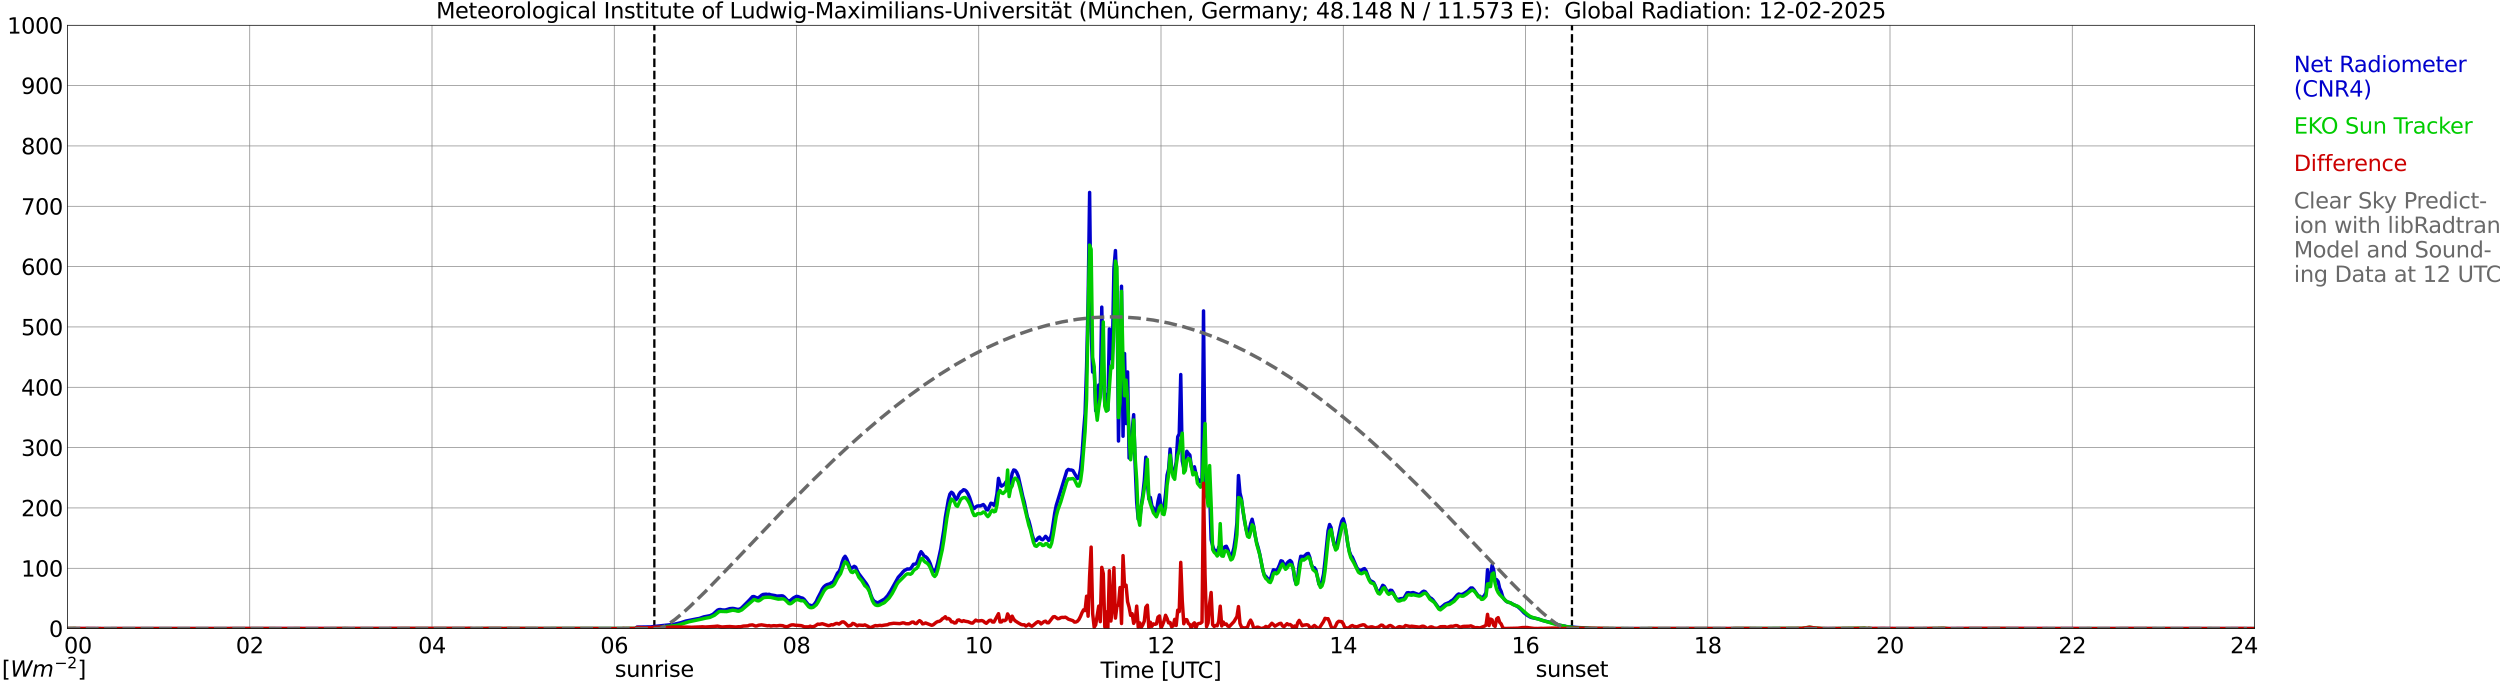 <?xml version="1.0" encoding="utf-8" standalone="no"?>
<!DOCTYPE svg PUBLIC "-//W3C//DTD SVG 1.1//EN"
  "http://www.w3.org/Graphics/SVG/1.1/DTD/svg11.dtd">
<svg xmlns:xlink="http://www.w3.org/1999/xlink" width="1085.4pt" height="296.64pt" viewBox="0 0 1085.4 296.64" xmlns="http://www.w3.org/2000/svg" version="1.1">
 <defs>
  <style type="text/css">*{stroke-linejoin: round; stroke-linecap: butt}</style>
 </defs>
 <g id="figure_1">
  <g id="patch_1">
   <path d="M 0 296.64 
L 1085.4 296.64 
L 1085.4 0 
L 0 0 
z
" style="fill: #ffffff"/>
  </g>
  <g id="axes_1">
   <g id="patch_2">
    <path d="M 29.306 272.909 
L 978.814 272.909 
L 978.814 10.976 
L 29.306 10.976 
z
" style="fill: #ffffff"/>
   </g>
   <g id="patch_3">
    <path d="M 978.814 272.909 
L 978.814 272.909 
L 978.814 10.976 
L 978.814 10.976 
z
" clip-path="url(#p0deaa535cb)" style="fill: #d3d3d3; opacity: 0.25; stroke: #d3d3d3; stroke-linejoin: miter"/>
   </g>
   <g id="matplotlib.axis_1">
    <g id="xtick_1">
     <g id="line2d_1">
      <path d="M 29.306 272.909 
L 29.306 10.976 
" clip-path="url(#p0deaa535cb)" style="fill: none; stroke: #808080; stroke-width: 0.3; stroke-linecap: square"/>
     </g>
     <g id="line2d_2"/>
     <g id="text_1">
      <!--    00 -->
      <g transform="translate(18.733 283.627) scale(0.095 -0.095)">
       <defs>
        <path id="DejaVuSans-20" transform="scale(0.016)"/>
        <path id="DejaVuSans-30" d="M 2034 4250 
Q 1547 4250 1301 3770 
Q 1056 3291 1056 2328 
Q 1056 1369 1301 889 
Q 1547 409 2034 409 
Q 2525 409 2770 889 
Q 3016 1369 3016 2328 
Q 3016 3291 2770 3770 
Q 2525 4250 2034 4250 
z
M 2034 4750 
Q 2819 4750 3233 4129 
Q 3647 3509 3647 2328 
Q 3647 1150 3233 529 
Q 2819 -91 2034 -91 
Q 1250 -91 836 529 
Q 422 1150 422 2328 
Q 422 3509 836 4129 
Q 1250 4750 2034 4750 
z
" transform="scale(0.016)"/>
       </defs>
       <use xlink:href="#DejaVuSans-20"/>
       <use xlink:href="#DejaVuSans-20" transform="translate(31.787 0)"/>
       <use xlink:href="#DejaVuSans-20" transform="translate(63.574 0)"/>
       <use xlink:href="#DejaVuSans-30" transform="translate(95.361 0)"/>
       <use xlink:href="#DejaVuSans-30" transform="translate(158.984 0)"/>
      </g>
     </g>
    </g>
    <g id="xtick_2">
     <g id="line2d_3">
      <path d="M 108.431 272.909 
L 108.431 10.976 
" clip-path="url(#p0deaa535cb)" style="fill: none; stroke: #808080; stroke-width: 0.3; stroke-linecap: square"/>
     </g>
     <g id="line2d_4"/>
     <g id="text_2">
      <!-- 02 -->
      <g transform="translate(102.387 283.627) scale(0.095 -0.095)">
       <defs>
        <path id="DejaVuSans-32" d="M 1228 531 
L 3431 531 
L 3431 0 
L 469 0 
L 469 531 
Q 828 903 1448 1529 
Q 2069 2156 2228 2338 
Q 2531 2678 2651 2914 
Q 2772 3150 2772 3378 
Q 2772 3750 2511 3984 
Q 2250 4219 1831 4219 
Q 1534 4219 1204 4116 
Q 875 4013 500 3803 
L 500 4441 
Q 881 4594 1212 4672 
Q 1544 4750 1819 4750 
Q 2544 4750 2975 4387 
Q 3406 4025 3406 3419 
Q 3406 3131 3298 2873 
Q 3191 2616 2906 2266 
Q 2828 2175 2409 1742 
Q 1991 1309 1228 531 
z
" transform="scale(0.016)"/>
       </defs>
       <use xlink:href="#DejaVuSans-30"/>
       <use xlink:href="#DejaVuSans-32" transform="translate(63.623 0)"/>
      </g>
     </g>
    </g>
    <g id="xtick_3">
     <g id="line2d_5">
      <path d="M 187.557 272.909 
L 187.557 10.976 
" clip-path="url(#p0deaa535cb)" style="fill: none; stroke: #808080; stroke-width: 0.3; stroke-linecap: square"/>
     </g>
     <g id="line2d_6"/>
     <g id="text_3">
      <!-- 04 -->
      <g transform="translate(181.513 283.627) scale(0.095 -0.095)">
       <defs>
        <path id="DejaVuSans-34" d="M 2419 4116 
L 825 1625 
L 2419 1625 
L 2419 4116 
z
M 2253 4666 
L 3047 4666 
L 3047 1625 
L 3713 1625 
L 3713 1100 
L 3047 1100 
L 3047 0 
L 2419 0 
L 2419 1100 
L 313 1100 
L 313 1709 
L 2253 4666 
z
" transform="scale(0.016)"/>
       </defs>
       <use xlink:href="#DejaVuSans-30"/>
       <use xlink:href="#DejaVuSans-34" transform="translate(63.623 0)"/>
      </g>
     </g>
    </g>
    <g id="xtick_4">
     <g id="line2d_7">
      <path d="M 266.683 272.909 
L 266.683 10.976 
" clip-path="url(#p0deaa535cb)" style="fill: none; stroke: #808080; stroke-width: 0.3; stroke-linecap: square"/>
     </g>
     <g id="line2d_8"/>
     <g id="text_4">
      <!-- 06 -->
      <g transform="translate(260.638 283.627) scale(0.095 -0.095)">
       <defs>
        <path id="DejaVuSans-36" d="M 2113 2584 
Q 1688 2584 1439 2293 
Q 1191 2003 1191 1497 
Q 1191 994 1439 701 
Q 1688 409 2113 409 
Q 2538 409 2786 701 
Q 3034 994 3034 1497 
Q 3034 2003 2786 2293 
Q 2538 2584 2113 2584 
z
M 3366 4563 
L 3366 3988 
Q 3128 4100 2886 4159 
Q 2644 4219 2406 4219 
Q 1781 4219 1451 3797 
Q 1122 3375 1075 2522 
Q 1259 2794 1537 2939 
Q 1816 3084 2150 3084 
Q 2853 3084 3261 2657 
Q 3669 2231 3669 1497 
Q 3669 778 3244 343 
Q 2819 -91 2113 -91 
Q 1303 -91 875 529 
Q 447 1150 447 2328 
Q 447 3434 972 4092 
Q 1497 4750 2381 4750 
Q 2619 4750 2861 4703 
Q 3103 4656 3366 4563 
z
" transform="scale(0.016)"/>
       </defs>
       <use xlink:href="#DejaVuSans-30"/>
       <use xlink:href="#DejaVuSans-36" transform="translate(63.623 0)"/>
      </g>
     </g>
    </g>
    <g id="xtick_5">
     <g id="line2d_9">
      <path d="M 345.808 272.909 
L 345.808 10.976 
" clip-path="url(#p0deaa535cb)" style="fill: none; stroke: #808080; stroke-width: 0.3; stroke-linecap: square"/>
     </g>
     <g id="line2d_10"/>
     <g id="text_5">
      <!-- 08 -->
      <g transform="translate(339.764 283.627) scale(0.095 -0.095)">
       <defs>
        <path id="DejaVuSans-38" d="M 2034 2216 
Q 1584 2216 1326 1975 
Q 1069 1734 1069 1313 
Q 1069 891 1326 650 
Q 1584 409 2034 409 
Q 2484 409 2743 651 
Q 3003 894 3003 1313 
Q 3003 1734 2745 1975 
Q 2488 2216 2034 2216 
z
M 1403 2484 
Q 997 2584 770 2862 
Q 544 3141 544 3541 
Q 544 4100 942 4425 
Q 1341 4750 2034 4750 
Q 2731 4750 3128 4425 
Q 3525 4100 3525 3541 
Q 3525 3141 3298 2862 
Q 3072 2584 2669 2484 
Q 3125 2378 3379 2068 
Q 3634 1759 3634 1313 
Q 3634 634 3220 271 
Q 2806 -91 2034 -91 
Q 1263 -91 848 271 
Q 434 634 434 1313 
Q 434 1759 690 2068 
Q 947 2378 1403 2484 
z
M 1172 3481 
Q 1172 3119 1398 2916 
Q 1625 2713 2034 2713 
Q 2441 2713 2670 2916 
Q 2900 3119 2900 3481 
Q 2900 3844 2670 4047 
Q 2441 4250 2034 4250 
Q 1625 4250 1398 4047 
Q 1172 3844 1172 3481 
z
" transform="scale(0.016)"/>
       </defs>
       <use xlink:href="#DejaVuSans-30"/>
       <use xlink:href="#DejaVuSans-38" transform="translate(63.623 0)"/>
      </g>
     </g>
    </g>
    <g id="xtick_6">
     <g id="line2d_11">
      <path d="M 424.934 272.909 
L 424.934 10.976 
" clip-path="url(#p0deaa535cb)" style="fill: none; stroke: #808080; stroke-width: 0.3; stroke-linecap: square"/>
     </g>
     <g id="line2d_12"/>
     <g id="text_6">
      <!-- 10 -->
      <g transform="translate(418.89 283.627) scale(0.095 -0.095)">
       <defs>
        <path id="DejaVuSans-31" d="M 794 531 
L 1825 531 
L 1825 4091 
L 703 3866 
L 703 4441 
L 1819 4666 
L 2450 4666 
L 2450 531 
L 3481 531 
L 3481 0 
L 794 0 
L 794 531 
z
" transform="scale(0.016)"/>
       </defs>
       <use xlink:href="#DejaVuSans-31"/>
       <use xlink:href="#DejaVuSans-30" transform="translate(63.623 0)"/>
      </g>
     </g>
    </g>
    <g id="xtick_7">
     <g id="line2d_13">
      <path d="M 504.06 272.909 
L 504.06 10.976 
" clip-path="url(#p0deaa535cb)" style="fill: none; stroke: #808080; stroke-width: 0.3; stroke-linecap: square"/>
     </g>
     <g id="line2d_14"/>
     <g id="text_7">
      <!-- 12 -->
      <g transform="translate(498.015 283.627) scale(0.095 -0.095)">
       <use xlink:href="#DejaVuSans-31"/>
       <use xlink:href="#DejaVuSans-32" transform="translate(63.623 0)"/>
      </g>
     </g>
    </g>
    <g id="xtick_8">
     <g id="line2d_15">
      <path d="M 583.185 272.909 
L 583.185 10.976 
" clip-path="url(#p0deaa535cb)" style="fill: none; stroke: #808080; stroke-width: 0.3; stroke-linecap: square"/>
     </g>
     <g id="line2d_16"/>
     <g id="text_8">
      <!-- 14 -->
      <g transform="translate(577.141 283.627) scale(0.095 -0.095)">
       <use xlink:href="#DejaVuSans-31"/>
       <use xlink:href="#DejaVuSans-34" transform="translate(63.623 0)"/>
      </g>
     </g>
    </g>
    <g id="xtick_9">
     <g id="line2d_17">
      <path d="M 662.311 272.909 
L 662.311 10.976 
" clip-path="url(#p0deaa535cb)" style="fill: none; stroke: #808080; stroke-width: 0.3; stroke-linecap: square"/>
     </g>
     <g id="line2d_18"/>
     <g id="text_9">
      <!-- 16 -->
      <g transform="translate(656.267 283.627) scale(0.095 -0.095)">
       <use xlink:href="#DejaVuSans-31"/>
       <use xlink:href="#DejaVuSans-36" transform="translate(63.623 0)"/>
      </g>
     </g>
    </g>
    <g id="xtick_10">
     <g id="line2d_19">
      <path d="M 741.437 272.909 
L 741.437 10.976 
" clip-path="url(#p0deaa535cb)" style="fill: none; stroke: #808080; stroke-width: 0.3; stroke-linecap: square"/>
     </g>
     <g id="line2d_20"/>
     <g id="text_10">
      <!-- 18 -->
      <g transform="translate(735.392 283.627) scale(0.095 -0.095)">
       <use xlink:href="#DejaVuSans-31"/>
       <use xlink:href="#DejaVuSans-38" transform="translate(63.623 0)"/>
      </g>
     </g>
    </g>
    <g id="xtick_11">
     <g id="line2d_21">
      <path d="M 820.562 272.909 
L 820.562 10.976 
" clip-path="url(#p0deaa535cb)" style="fill: none; stroke: #808080; stroke-width: 0.3; stroke-linecap: square"/>
     </g>
     <g id="line2d_22"/>
     <g id="text_11">
      <!-- 20 -->
      <g transform="translate(814.518 283.627) scale(0.095 -0.095)">
       <use xlink:href="#DejaVuSans-32"/>
       <use xlink:href="#DejaVuSans-30" transform="translate(63.623 0)"/>
      </g>
     </g>
    </g>
    <g id="xtick_12">
     <g id="line2d_23">
      <path d="M 899.688 272.909 
L 899.688 10.976 
" clip-path="url(#p0deaa535cb)" style="fill: none; stroke: #808080; stroke-width: 0.3; stroke-linecap: square"/>
     </g>
     <g id="line2d_24"/>
     <g id="text_12">
      <!-- 22 -->
      <g transform="translate(893.644 283.627) scale(0.095 -0.095)">
       <use xlink:href="#DejaVuSans-32"/>
       <use xlink:href="#DejaVuSans-32" transform="translate(63.623 0)"/>
      </g>
     </g>
    </g>
    <g id="xtick_13">
     <g id="line2d_25">
      <path d="M 978.814 272.909 
L 978.814 10.976 
" clip-path="url(#p0deaa535cb)" style="fill: none; stroke: #808080; stroke-width: 0.3; stroke-linecap: square"/>
     </g>
     <g id="line2d_26"/>
     <g id="text_13">
      <!-- 24    -->
      <g transform="translate(968.241 283.627) scale(0.095 -0.095)">
       <use xlink:href="#DejaVuSans-32"/>
       <use xlink:href="#DejaVuSans-34" transform="translate(63.623 0)"/>
       <use xlink:href="#DejaVuSans-20" transform="translate(127.246 0)"/>
       <use xlink:href="#DejaVuSans-20" transform="translate(159.033 0)"/>
       <use xlink:href="#DejaVuSans-20" transform="translate(190.82 0)"/>
      </g>
     </g>
    </g>
    <g id="text_14">
     <!-- Time [UTC] -->
     <g transform="translate(477.806 294.322) scale(0.095 -0.095)">
      <defs>
       <path id="DejaVuSans-54" d="M -19 4666 
L 3928 4666 
L 3928 4134 
L 2272 4134 
L 2272 0 
L 1638 0 
L 1638 4134 
L -19 4134 
L -19 4666 
z
" transform="scale(0.016)"/>
       <path id="DejaVuSans-69" d="M 603 3500 
L 1178 3500 
L 1178 0 
L 603 0 
L 603 3500 
z
M 603 4863 
L 1178 4863 
L 1178 4134 
L 603 4134 
L 603 4863 
z
" transform="scale(0.016)"/>
       <path id="DejaVuSans-6d" d="M 3328 2828 
Q 3544 3216 3844 3400 
Q 4144 3584 4550 3584 
Q 5097 3584 5394 3201 
Q 5691 2819 5691 2113 
L 5691 0 
L 5113 0 
L 5113 2094 
Q 5113 2597 4934 2840 
Q 4756 3084 4391 3084 
Q 3944 3084 3684 2787 
Q 3425 2491 3425 1978 
L 3425 0 
L 2847 0 
L 2847 2094 
Q 2847 2600 2669 2842 
Q 2491 3084 2119 3084 
Q 1678 3084 1418 2786 
Q 1159 2488 1159 1978 
L 1159 0 
L 581 0 
L 581 3500 
L 1159 3500 
L 1159 2956 
Q 1356 3278 1631 3431 
Q 1906 3584 2284 3584 
Q 2666 3584 2933 3390 
Q 3200 3197 3328 2828 
z
" transform="scale(0.016)"/>
       <path id="DejaVuSans-65" d="M 3597 1894 
L 3597 1613 
L 953 1613 
Q 991 1019 1311 708 
Q 1631 397 2203 397 
Q 2534 397 2845 478 
Q 3156 559 3463 722 
L 3463 178 
Q 3153 47 2828 -22 
Q 2503 -91 2169 -91 
Q 1331 -91 842 396 
Q 353 884 353 1716 
Q 353 2575 817 3079 
Q 1281 3584 2069 3584 
Q 2775 3584 3186 3129 
Q 3597 2675 3597 1894 
z
M 3022 2063 
Q 3016 2534 2758 2815 
Q 2500 3097 2075 3097 
Q 1594 3097 1305 2825 
Q 1016 2553 972 2059 
L 3022 2063 
z
" transform="scale(0.016)"/>
       <path id="DejaVuSans-5b" d="M 550 4863 
L 1875 4863 
L 1875 4416 
L 1125 4416 
L 1125 -397 
L 1875 -397 
L 1875 -844 
L 550 -844 
L 550 4863 
z
" transform="scale(0.016)"/>
       <path id="DejaVuSans-55" d="M 556 4666 
L 1191 4666 
L 1191 1831 
Q 1191 1081 1462 751 
Q 1734 422 2344 422 
Q 2950 422 3222 751 
Q 3494 1081 3494 1831 
L 3494 4666 
L 4128 4666 
L 4128 1753 
Q 4128 841 3676 375 
Q 3225 -91 2344 -91 
Q 1459 -91 1007 375 
Q 556 841 556 1753 
L 556 4666 
z
" transform="scale(0.016)"/>
       <path id="DejaVuSans-43" d="M 4122 4306 
L 4122 3641 
Q 3803 3938 3442 4084 
Q 3081 4231 2675 4231 
Q 1875 4231 1450 3742 
Q 1025 3253 1025 2328 
Q 1025 1406 1450 917 
Q 1875 428 2675 428 
Q 3081 428 3442 575 
Q 3803 722 4122 1019 
L 4122 359 
Q 3791 134 3420 21 
Q 3050 -91 2638 -91 
Q 1578 -91 968 557 
Q 359 1206 359 2328 
Q 359 3453 968 4101 
Q 1578 4750 2638 4750 
Q 3056 4750 3426 4639 
Q 3797 4528 4122 4306 
z
" transform="scale(0.016)"/>
       <path id="DejaVuSans-5d" d="M 1947 4863 
L 1947 -844 
L 622 -844 
L 622 -397 
L 1369 -397 
L 1369 4416 
L 622 4416 
L 622 4863 
L 1947 4863 
z
" transform="scale(0.016)"/>
      </defs>
      <use xlink:href="#DejaVuSans-54"/>
      <use xlink:href="#DejaVuSans-69" transform="translate(57.959 0)"/>
      <use xlink:href="#DejaVuSans-6d" transform="translate(85.742 0)"/>
      <use xlink:href="#DejaVuSans-65" transform="translate(183.154 0)"/>
      <use xlink:href="#DejaVuSans-20" transform="translate(244.678 0)"/>
      <use xlink:href="#DejaVuSans-5b" transform="translate(276.465 0)"/>
      <use xlink:href="#DejaVuSans-55" transform="translate(315.479 0)"/>
      <use xlink:href="#DejaVuSans-54" transform="translate(388.672 0)"/>
      <use xlink:href="#DejaVuSans-43" transform="translate(443.881 0)"/>
      <use xlink:href="#DejaVuSans-5d" transform="translate(513.705 0)"/>
     </g>
    </g>
   </g>
   <g id="matplotlib.axis_2">
    <g id="ytick_1">
     <g id="line2d_27">
      <path d="M 29.306 272.909 
L 978.814 272.909 
" clip-path="url(#p0deaa535cb)" style="fill: none; stroke: #808080; stroke-width: 0.3; stroke-linecap: square"/>
     </g>
     <g id="line2d_28"/>
     <g id="text_15">
      <!-- 0 -->
      <g transform="translate(21.261 276.518) scale(0.095 -0.095)">
       <use xlink:href="#DejaVuSans-30"/>
      </g>
     </g>
    </g>
    <g id="ytick_2">
     <g id="line2d_29">
      <path d="M 29.306 246.715 
L 978.814 246.715 
" clip-path="url(#p0deaa535cb)" style="fill: none; stroke: #808080; stroke-width: 0.3; stroke-linecap: square"/>
     </g>
     <g id="line2d_30"/>
     <g id="text_16">
      <!-- 100 -->
      <g transform="translate(9.173 250.325) scale(0.095 -0.095)">
       <use xlink:href="#DejaVuSans-31"/>
       <use xlink:href="#DejaVuSans-30" transform="translate(63.623 0)"/>
       <use xlink:href="#DejaVuSans-30" transform="translate(127.246 0)"/>
      </g>
     </g>
    </g>
    <g id="ytick_3">
     <g id="line2d_31">
      <path d="M 29.306 220.522 
L 978.814 220.522 
" clip-path="url(#p0deaa535cb)" style="fill: none; stroke: #808080; stroke-width: 0.3; stroke-linecap: square"/>
     </g>
     <g id="line2d_32"/>
     <g id="text_17">
      <!-- 200 -->
      <g transform="translate(9.173 224.131) scale(0.095 -0.095)">
       <use xlink:href="#DejaVuSans-32"/>
       <use xlink:href="#DejaVuSans-30" transform="translate(63.623 0)"/>
       <use xlink:href="#DejaVuSans-30" transform="translate(127.246 0)"/>
      </g>
     </g>
    </g>
    <g id="ytick_4">
     <g id="line2d_33">
      <path d="M 29.306 194.329 
L 978.814 194.329 
" clip-path="url(#p0deaa535cb)" style="fill: none; stroke: #808080; stroke-width: 0.3; stroke-linecap: square"/>
     </g>
     <g id="line2d_34"/>
     <g id="text_18">
      <!-- 300 -->
      <g transform="translate(9.173 197.938) scale(0.095 -0.095)">
       <defs>
        <path id="DejaVuSans-33" d="M 2597 2516 
Q 3050 2419 3304 2112 
Q 3559 1806 3559 1356 
Q 3559 666 3084 287 
Q 2609 -91 1734 -91 
Q 1441 -91 1130 -33 
Q 819 25 488 141 
L 488 750 
Q 750 597 1062 519 
Q 1375 441 1716 441 
Q 2309 441 2620 675 
Q 2931 909 2931 1356 
Q 2931 1769 2642 2001 
Q 2353 2234 1838 2234 
L 1294 2234 
L 1294 2753 
L 1863 2753 
Q 2328 2753 2575 2939 
Q 2822 3125 2822 3475 
Q 2822 3834 2567 4026 
Q 2313 4219 1838 4219 
Q 1578 4219 1281 4162 
Q 984 4106 628 3988 
L 628 4550 
Q 988 4650 1302 4700 
Q 1616 4750 1894 4750 
Q 2613 4750 3031 4423 
Q 3450 4097 3450 3541 
Q 3450 3153 3228 2886 
Q 3006 2619 2597 2516 
z
" transform="scale(0.016)"/>
       </defs>
       <use xlink:href="#DejaVuSans-33"/>
       <use xlink:href="#DejaVuSans-30" transform="translate(63.623 0)"/>
       <use xlink:href="#DejaVuSans-30" transform="translate(127.246 0)"/>
      </g>
     </g>
    </g>
    <g id="ytick_5">
     <g id="line2d_35">
      <path d="M 29.306 168.136 
L 978.814 168.136 
" clip-path="url(#p0deaa535cb)" style="fill: none; stroke: #808080; stroke-width: 0.3; stroke-linecap: square"/>
     </g>
     <g id="line2d_36"/>
     <g id="text_19">
      <!-- 400 -->
      <g transform="translate(9.173 171.745) scale(0.095 -0.095)">
       <use xlink:href="#DejaVuSans-34"/>
       <use xlink:href="#DejaVuSans-30" transform="translate(63.623 0)"/>
       <use xlink:href="#DejaVuSans-30" transform="translate(127.246 0)"/>
      </g>
     </g>
    </g>
    <g id="ytick_6">
     <g id="line2d_37">
      <path d="M 29.306 141.942 
L 978.814 141.942 
" clip-path="url(#p0deaa535cb)" style="fill: none; stroke: #808080; stroke-width: 0.3; stroke-linecap: square"/>
     </g>
     <g id="line2d_38"/>
     <g id="text_20">
      <!-- 500 -->
      <g transform="translate(9.173 145.551) scale(0.095 -0.095)">
       <defs>
        <path id="DejaVuSans-35" d="M 691 4666 
L 3169 4666 
L 3169 4134 
L 1269 4134 
L 1269 2991 
Q 1406 3038 1543 3061 
Q 1681 3084 1819 3084 
Q 2600 3084 3056 2656 
Q 3513 2228 3513 1497 
Q 3513 744 3044 326 
Q 2575 -91 1722 -91 
Q 1428 -91 1123 -41 
Q 819 9 494 109 
L 494 744 
Q 775 591 1075 516 
Q 1375 441 1709 441 
Q 2250 441 2565 725 
Q 2881 1009 2881 1497 
Q 2881 1984 2565 2268 
Q 2250 2553 1709 2553 
Q 1456 2553 1204 2497 
Q 953 2441 691 2322 
L 691 4666 
z
" transform="scale(0.016)"/>
       </defs>
       <use xlink:href="#DejaVuSans-35"/>
       <use xlink:href="#DejaVuSans-30" transform="translate(63.623 0)"/>
       <use xlink:href="#DejaVuSans-30" transform="translate(127.246 0)"/>
      </g>
     </g>
    </g>
    <g id="ytick_7">
     <g id="line2d_39">
      <path d="M 29.306 115.749 
L 978.814 115.749 
" clip-path="url(#p0deaa535cb)" style="fill: none; stroke: #808080; stroke-width: 0.3; stroke-linecap: square"/>
     </g>
     <g id="line2d_40"/>
     <g id="text_21">
      <!-- 600 -->
      <g transform="translate(9.173 119.358) scale(0.095 -0.095)">
       <use xlink:href="#DejaVuSans-36"/>
       <use xlink:href="#DejaVuSans-30" transform="translate(63.623 0)"/>
       <use xlink:href="#DejaVuSans-30" transform="translate(127.246 0)"/>
      </g>
     </g>
    </g>
    <g id="ytick_8">
     <g id="line2d_41">
      <path d="M 29.306 89.556 
L 978.814 89.556 
" clip-path="url(#p0deaa535cb)" style="fill: none; stroke: #808080; stroke-width: 0.3; stroke-linecap: square"/>
     </g>
     <g id="line2d_42"/>
     <g id="text_22">
      <!-- 700 -->
      <g transform="translate(9.173 93.165) scale(0.095 -0.095)">
       <defs>
        <path id="DejaVuSans-37" d="M 525 4666 
L 3525 4666 
L 3525 4397 
L 1831 0 
L 1172 0 
L 2766 4134 
L 525 4134 
L 525 4666 
z
" transform="scale(0.016)"/>
       </defs>
       <use xlink:href="#DejaVuSans-37"/>
       <use xlink:href="#DejaVuSans-30" transform="translate(63.623 0)"/>
       <use xlink:href="#DejaVuSans-30" transform="translate(127.246 0)"/>
      </g>
     </g>
    </g>
    <g id="ytick_9">
     <g id="line2d_43">
      <path d="M 29.306 63.362 
L 978.814 63.362 
" clip-path="url(#p0deaa535cb)" style="fill: none; stroke: #808080; stroke-width: 0.3; stroke-linecap: square"/>
     </g>
     <g id="line2d_44"/>
     <g id="text_23">
      <!-- 800 -->
      <g transform="translate(9.173 66.972) scale(0.095 -0.095)">
       <use xlink:href="#DejaVuSans-38"/>
       <use xlink:href="#DejaVuSans-30" transform="translate(63.623 0)"/>
       <use xlink:href="#DejaVuSans-30" transform="translate(127.246 0)"/>
      </g>
     </g>
    </g>
    <g id="ytick_10">
     <g id="line2d_45">
      <path d="M 29.306 37.169 
L 978.814 37.169 
" clip-path="url(#p0deaa535cb)" style="fill: none; stroke: #808080; stroke-width: 0.3; stroke-linecap: square"/>
     </g>
     <g id="line2d_46"/>
     <g id="text_24">
      <!-- 900 -->
      <g transform="translate(9.173 40.778) scale(0.095 -0.095)">
       <defs>
        <path id="DejaVuSans-39" d="M 703 97 
L 703 672 
Q 941 559 1184 500 
Q 1428 441 1663 441 
Q 2288 441 2617 861 
Q 2947 1281 2994 2138 
Q 2813 1869 2534 1725 
Q 2256 1581 1919 1581 
Q 1219 1581 811 2004 
Q 403 2428 403 3163 
Q 403 3881 828 4315 
Q 1253 4750 1959 4750 
Q 2769 4750 3195 4129 
Q 3622 3509 3622 2328 
Q 3622 1225 3098 567 
Q 2575 -91 1691 -91 
Q 1453 -91 1209 -44 
Q 966 3 703 97 
z
M 1959 2075 
Q 2384 2075 2632 2365 
Q 2881 2656 2881 3163 
Q 2881 3666 2632 3958 
Q 2384 4250 1959 4250 
Q 1534 4250 1286 3958 
Q 1038 3666 1038 3163 
Q 1038 2656 1286 2365 
Q 1534 2075 1959 2075 
z
" transform="scale(0.016)"/>
       </defs>
       <use xlink:href="#DejaVuSans-39"/>
       <use xlink:href="#DejaVuSans-30" transform="translate(63.623 0)"/>
       <use xlink:href="#DejaVuSans-30" transform="translate(127.246 0)"/>
      </g>
     </g>
    </g>
    <g id="ytick_11">
     <g id="line2d_47">
      <path d="M 29.306 10.976 
L 978.814 10.976 
" clip-path="url(#p0deaa535cb)" style="fill: none; stroke: #808080; stroke-width: 0.3; stroke-linecap: square"/>
     </g>
     <g id="line2d_48"/>
     <g id="text_25">
      <!-- 1000 -->
      <g transform="translate(3.128 14.585) scale(0.095 -0.095)">
       <use xlink:href="#DejaVuSans-31"/>
       <use xlink:href="#DejaVuSans-30" transform="translate(63.623 0)"/>
       <use xlink:href="#DejaVuSans-30" transform="translate(127.246 0)"/>
       <use xlink:href="#DejaVuSans-30" transform="translate(190.869 0)"/>
      </g>
     </g>
    </g>
   </g>
   <g id="line2d_49">
    <path d="M 284.09 272.909 
L 284.09 10.976 
" clip-path="url(#p0deaa535cb)" style="fill: none; stroke-dasharray: 3.7,1.6; stroke-dashoffset: 0; stroke: #000000"/>
   </g>
   <g id="line2d_50">
    <path d="M 682.488 272.909 
L 682.488 10.976 
" clip-path="url(#p0deaa535cb)" style="fill: none; stroke-dasharray: 3.7,1.6; stroke-dashoffset: 0; stroke: #000000"/>
   </g>
   <g id="line2d_51">
    <path d="M 29.306 272.909 
L 275.914 272.909 
L 276.573 272.27 
L 282.508 272.17 
L 285.145 271.866 
L 292.399 271.096 
L 295.696 270.326 
L 297.674 269.658 
L 302.289 268.726 
L 303.608 268.503 
L 305.586 267.814 
L 308.224 267.309 
L 309.543 266.719 
L 310.861 265.525 
L 311.521 264.917 
L 312.18 264.653 
L 312.839 264.634 
L 313.499 264.797 
L 314.818 264.857 
L 316.136 264.472 
L 316.796 264.249 
L 318.114 264.147 
L 318.774 264.228 
L 320.093 264.553 
L 320.752 264.553 
L 321.411 264.33 
L 322.071 263.843 
L 325.368 260.522 
L 326.686 259.063 
L 327.346 258.982 
L 328.665 259.61 
L 329.324 259.448 
L 329.983 259.021 
L 330.643 258.434 
L 331.302 258.091 
L 332.621 257.968 
L 333.28 258.11 
L 333.94 258.01 
L 334.599 258.251 
L 336.577 258.597 
L 337.236 258.798 
L 338.555 258.738 
L 339.215 258.678 
L 339.874 258.738 
L 340.533 259.204 
L 341.852 260.622 
L 342.512 260.907 
L 343.171 260.684 
L 344.49 259.59 
L 345.808 258.901 
L 346.468 259.003 
L 347.787 259.548 
L 348.446 259.671 
L 349.105 260.197 
L 351.083 262.688 
L 351.743 262.748 
L 352.402 263.052 
L 353.062 262.83 
L 353.721 262.101 
L 354.38 261.148 
L 355.04 259.671 
L 356.359 257.159 
L 357.018 255.721 
L 357.677 254.809 
L 358.337 254.22 
L 358.996 253.835 
L 360.315 253.452 
L 360.974 252.986 
L 361.634 252.722 
L 362.293 251.648 
L 363.612 248.793 
L 364.271 248.122 
L 364.93 246.666 
L 365.59 244.172 
L 366.249 242.391 
L 366.909 241.519 
L 367.568 242.553 
L 368.887 245.875 
L 369.546 246.846 
L 370.865 245.875 
L 371.524 246.26 
L 372.184 247.839 
L 372.843 249.055 
L 376.14 253.452 
L 376.799 254.605 
L 377.459 256.307 
L 378.118 258.413 
L 378.777 260.014 
L 379.437 260.946 
L 380.756 261.674 
L 381.415 261.575 
L 384.053 260.056 
L 385.371 258.618 
L 386.69 256.551 
L 389.987 250.616 
L 391.306 249.196 
L 391.965 248.366 
L 392.624 247.719 
L 393.943 247.009 
L 394.603 247.069 
L 395.262 246.928 
L 395.921 246.076 
L 396.581 244.984 
L 397.24 244.924 
L 397.899 244.659 
L 398.559 243.119 
L 399.218 240.791 
L 399.878 239.515 
L 400.537 240.345 
L 401.196 241.419 
L 401.856 241.702 
L 402.515 242.289 
L 403.175 243.242 
L 403.834 244.638 
L 404.493 246.585 
L 405.153 248.002 
L 405.812 248.062 
L 406.471 246.747 
L 407.131 244.335 
L 408.45 238.279 
L 409.768 229.973 
L 410.428 224.585 
L 411.746 216.968 
L 412.406 214.537 
L 413.065 213.704 
L 413.725 214.191 
L 415.043 216.968 
L 415.703 216.237 
L 416.362 214.597 
L 417.022 213.625 
L 417.681 213.24 
L 418.34 212.612 
L 419 212.793 
L 419.659 213.4 
L 420.318 214.516 
L 420.978 216.056 
L 422.297 220.025 
L 422.956 220.795 
L 423.615 220.106 
L 424.275 219.702 
L 424.934 219.621 
L 425.593 219.66 
L 426.912 219.053 
L 427.572 219.802 
L 428.231 221.282 
L 428.89 221.384 
L 430.209 218.487 
L 430.869 218.649 
L 431.528 219.378 
L 432.187 217.979 
L 432.847 214.293 
L 433.506 207.69 
L 434.165 210.079 
L 434.825 211.072 
L 436.144 210.202 
L 436.803 209.167 
L 437.462 210.443 
L 438.122 210.425 
L 438.781 209.047 
L 439.44 205.561 
L 440.1 204.041 
L 440.759 204.225 
L 441.419 205.115 
L 442.078 206.697 
L 443.397 212.531 
L 444.056 215.608 
L 444.716 217.979 
L 446.034 224.441 
L 446.694 226.164 
L 447.353 228.676 
L 448.012 231.775 
L 448.672 233.923 
L 449.331 234.813 
L 449.991 234.591 
L 450.65 233.598 
L 451.309 233.174 
L 451.969 234.085 
L 452.628 234.347 
L 453.287 233.721 
L 453.947 232.849 
L 454.606 233.517 
L 455.266 234.633 
L 455.925 234.106 
L 456.584 231.573 
L 457.903 222.822 
L 458.563 219.48 
L 463.178 204.387 
L 463.838 203.8 
L 464.497 204.041 
L 465.156 204.062 
L 465.816 204.306 
L 467.794 207.769 
L 468.453 207.04 
L 469.113 203.638 
L 469.772 197.215 
L 470.431 187.511 
L 471.091 179.551 
L 471.75 159.151 
L 472.409 130.952 
L 473.069 83.549 
L 473.728 143.592 
L 474.388 161.543 
L 475.047 159.638 
L 475.706 178.314 
L 476.366 176.795 
L 477.025 167.153 
L 477.685 169.686 
L 478.344 133.343 
L 479.003 163.649 
L 479.663 175.682 
L 480.322 171.245 
L 480.981 178.01 
L 481.641 142.822 
L 482.3 155.686 
L 482.96 150.987 
L 483.619 116.629 
L 484.278 108.789 
L 484.938 125.909 
L 485.597 191.482 
L 486.916 124.267 
L 487.575 189.397 
L 488.235 153.499 
L 488.894 183.886 
L 489.553 161.48 
L 490.213 198.858 
L 490.872 193.852 
L 492.191 180.038 
L 492.85 202.402 
L 493.51 218.141 
L 494.169 225.415 
L 494.828 225.536 
L 495.488 219.498 
L 496.147 214.88 
L 496.807 208.701 
L 497.466 198.491 
L 498.125 209.573 
L 498.785 216.541 
L 499.444 215.975 
L 500.103 219.621 
L 500.763 220.572 
L 501.422 221.748 
L 502.082 222.314 
L 502.741 217.696 
L 503.4 214.88 
L 504.06 219.642 
L 504.719 221.525 
L 505.379 220.106 
L 506.038 214.414 
L 506.697 206.291 
L 507.357 203.698 
L 508.016 194.947 
L 508.675 203.313 
L 509.335 205.864 
L 509.994 204.083 
L 510.654 200.66 
L 511.313 189.659 
L 511.972 188.383 
L 512.632 162.614 
L 513.291 200.133 
L 513.95 203.253 
L 514.61 200.455 
L 515.269 195.94 
L 515.929 196.891 
L 516.588 197.561 
L 517.247 202.685 
L 517.907 204.246 
L 518.566 202.664 
L 519.226 205.663 
L 519.885 207.871 
L 520.544 208.376 
L 521.204 209.209 
L 521.863 207.913 
L 522.522 134.983 
L 523.182 207.305 
L 523.841 215.103 
L 524.501 217.251 
L 525.16 212.916 
L 525.819 234.308 
L 526.479 236.922 
L 527.138 238.865 
L 527.797 239.028 
L 528.457 240.162 
L 529.116 237.548 
L 529.776 237.063 
L 530.435 240.243 
L 531.094 238.643 
L 531.754 237.406 
L 532.413 237.163 
L 533.073 238.541 
L 533.732 240.526 
L 534.391 241.498 
L 535.051 240.345 
L 535.71 237.873 
L 536.369 233.435 
L 537.029 226.874 
L 537.688 206.472 
L 538.348 214.029 
L 539.007 216.682 
L 539.666 221.992 
L 540.326 226.204 
L 540.985 229.506 
L 541.644 232.181 
L 542.304 230.722 
L 542.963 227.482 
L 543.623 225.433 
L 544.282 228.33 
L 544.941 232.587 
L 545.601 235.604 
L 546.26 237.812 
L 546.919 240.526 
L 548.238 247.496 
L 548.898 249.581 
L 549.557 250.231 
L 550.876 251.81 
L 551.535 251.386 
L 552.854 247.373 
L 554.173 247.677 
L 554.832 246.786 
L 555.491 245.306 
L 556.151 243.483 
L 556.81 243.706 
L 557.47 245.126 
L 558.129 245.631 
L 558.788 244.458 
L 559.448 243.808 
L 560.107 243.342 
L 560.766 243.991 
L 561.426 246.726 
L 562.085 251.485 
L 562.745 253.594 
L 563.404 250.697 
L 564.063 244.924 
L 564.723 241.519 
L 566.042 241.681 
L 567.36 240.426 
L 568.02 240.282 
L 568.679 242.006 
L 569.338 245.186 
L 569.998 246.401 
L 570.657 246.482 
L 571.317 247.475 
L 572.635 253.552 
L 573.295 254.018 
L 573.954 252.337 
L 574.613 249.298 
L 575.273 243.483 
L 576.592 230.439 
L 577.251 227.723 
L 577.91 229.061 
L 578.57 233.375 
L 579.229 236.537 
L 579.889 237.59 
L 580.548 235.523 
L 581.867 228.899 
L 582.526 226.245 
L 583.185 225.232 
L 583.845 227.542 
L 585.164 236.293 
L 585.823 239.332 
L 586.482 241.094 
L 587.142 241.946 
L 589.12 246.522 
L 589.779 247.355 
L 590.439 247.596 
L 591.098 247.617 
L 591.757 247.111 
L 592.417 246.867 
L 593.076 247.8 
L 594.395 251.323 
L 595.054 252.195 
L 595.714 252.46 
L 596.373 252.884 
L 597.032 254.241 
L 597.692 255.922 
L 598.351 256.975 
L 599.011 256.795 
L 600.329 254.12 
L 600.989 254.524 
L 602.307 256.855 
L 602.967 256.855 
L 603.626 256.247 
L 604.286 256.347 
L 604.945 257.421 
L 605.604 258.88 
L 606.264 259.954 
L 606.923 260.257 
L 608.242 259.893 
L 608.901 259.872 
L 609.561 259.671 
L 610.879 257.381 
L 611.539 257.3 
L 612.198 257.484 
L 613.517 257.258 
L 616.154 258.212 
L 616.814 257.706 
L 617.473 257.036 
L 618.133 256.672 
L 618.792 256.894 
L 620.77 259.487 
L 621.429 259.812 
L 622.089 260.42 
L 624.726 264.045 
L 625.386 263.964 
L 626.705 262.872 
L 627.364 262.303 
L 629.342 261.494 
L 630.001 260.925 
L 630.661 260.54 
L 631.32 259.893 
L 632.639 258.332 
L 633.298 257.887 
L 633.958 258.07 
L 634.617 258.11 
L 635.276 257.869 
L 636.595 257.036 
L 637.255 256.572 
L 638.573 255.275 
L 639.233 255.275 
L 639.892 255.983 
L 641.87 258.819 
L 642.53 258.859 
L 643.189 259.692 
L 643.848 259.307 
L 644.508 258.476 
L 645.167 257.279 
L 645.827 247.373 
L 646.486 254.707 
L 647.145 250.534 
L 647.805 245.429 
L 648.464 247.313 
L 649.123 252.418 
L 649.783 251.669 
L 650.442 252.52 
L 651.102 255.435 
L 651.761 256.813 
L 652.42 259.123 
L 653.08 260.155 
L 653.739 260.865 
L 654.399 261.331 
L 655.717 261.695 
L 657.036 262.445 
L 658.355 263.073 
L 659.014 263.437 
L 660.333 264.634 
L 661.652 266.051 
L 662.97 267.083 
L 664.289 267.874 
L 664.949 268.118 
L 666.267 268.38 
L 667.586 268.645 
L 668.905 269.069 
L 669.564 269.354 
L 675.499 270.832 
L 676.817 271.46 
L 679.455 271.845 
L 680.114 272.128 
L 680.774 272.27 
L 682.092 272.209 
L 683.411 272.312 
L 685.389 272.474 
L 687.368 272.555 
L 689.346 272.697 
L 690.005 272.909 
L 978.154 272.909 
L 978.154 272.909 
" clip-path="url(#p0deaa535cb)" style="fill: none; stroke: #0000cc; stroke-width: 1.5; stroke-linecap: square"/>
   </g>
   <g id="line2d_52">
    <path d="M 28.646 272.937 
L 30.625 272.888 
L 32.603 272.842 
L 33.262 272.947 
L 34.581 272.92 
L 35.9 272.99 
L 37.878 272.919 
L 40.515 273.008 
L 42.493 272.941 
L 118.322 272.931 
L 119.641 272.955 
L 125.575 272.972 
L 127.553 272.953 
L 130.191 272.934 
L 131.51 272.964 
L 134.807 272.958 
L 142.06 272.966 
L 149.972 272.889 
L 151.951 272.956 
L 161.182 272.936 
L 275.914 272.834 
L 277.892 272.727 
L 281.849 272.596 
L 283.167 272.555 
L 285.805 272.441 
L 293.717 271.509 
L 295.036 271.229 
L 298.992 269.975 
L 304.927 268.72 
L 306.246 268.4 
L 308.224 268.048 
L 310.202 267.128 
L 312.18 265.553 
L 312.839 265.439 
L 315.477 265.532 
L 318.114 264.921 
L 319.433 265.109 
L 320.093 265.326 
L 320.752 265.375 
L 322.071 264.795 
L 323.39 263.672 
L 327.346 260.288 
L 328.005 260.434 
L 328.665 260.793 
L 329.324 260.902 
L 329.983 260.58 
L 331.302 259.587 
L 331.961 259.383 
L 333.28 259.3 
L 334.599 259.352 
L 337.236 259.981 
L 337.896 260.127 
L 339.874 259.995 
L 340.533 260.178 
L 341.193 260.711 
L 342.512 262.054 
L 343.171 262.138 
L 343.83 261.76 
L 345.149 260.68 
L 345.808 260.364 
L 346.468 260.377 
L 347.787 260.836 
L 348.446 260.782 
L 349.105 260.973 
L 351.083 263.428 
L 351.743 263.803 
L 352.402 263.831 
L 353.062 263.668 
L 354.38 262.59 
L 355.04 261.616 
L 357.677 256.689 
L 358.337 255.821 
L 358.996 255.263 
L 359.655 254.961 
L 360.974 254.696 
L 361.634 254.316 
L 362.293 253.605 
L 363.612 251.01 
L 364.93 249.078 
L 366.249 245.302 
L 366.909 243.955 
L 367.568 244.26 
L 368.227 245.361 
L 368.887 247.151 
L 369.546 248.346 
L 370.206 248.57 
L 370.865 247.948 
L 371.524 247.943 
L 372.184 249.03 
L 372.843 250.59 
L 374.162 252.103 
L 375.481 254.314 
L 376.14 254.806 
L 376.799 255.607 
L 377.459 256.875 
L 378.777 260.84 
L 379.437 262.029 
L 380.096 262.662 
L 380.756 262.875 
L 381.415 262.853 
L 382.074 262.617 
L 382.734 262.208 
L 383.393 261.955 
L 384.053 261.576 
L 386.031 259.627 
L 387.349 257.68 
L 388.668 255.179 
L 389.328 253.795 
L 389.987 252.805 
L 391.306 251.521 
L 393.284 249.521 
L 393.943 249.136 
L 394.603 249.17 
L 395.262 249.323 
L 395.921 248.891 
L 396.581 247.81 
L 397.24 247.17 
L 397.899 246.829 
L 398.559 246.03 
L 399.878 242.552 
L 400.537 242.394 
L 401.196 243.601 
L 401.856 244.152 
L 402.515 244.507 
L 403.175 245.202 
L 403.834 246.336 
L 405.153 249.641 
L 405.812 250.276 
L 406.471 249.461 
L 407.131 247.396 
L 409.109 238.613 
L 409.768 234.564 
L 411.087 224.978 
L 411.746 221.372 
L 412.406 218.537 
L 413.065 216.654 
L 413.725 217.099 
L 414.384 217.966 
L 415.043 219.488 
L 415.703 219.851 
L 417.022 216.978 
L 417.681 216.333 
L 418.34 216.054 
L 419 215.988 
L 419.659 216.523 
L 420.318 217.491 
L 420.978 218.737 
L 421.637 220.416 
L 422.297 222.418 
L 422.956 223.809 
L 423.615 223.788 
L 424.275 223.062 
L 424.934 222.942 
L 425.593 223.075 
L 426.253 222.828 
L 426.912 222.297 
L 427.572 222.456 
L 428.231 223.576 
L 428.89 224.291 
L 429.55 223.547 
L 430.209 222.11 
L 430.869 221.515 
L 431.528 222.219 
L 432.187 221.982 
L 432.847 219.235 
L 433.506 214.161 
L 434.165 212.969 
L 434.825 213.975 
L 435.484 214.256 
L 436.803 213.004 
L 437.462 204.069 
L 438.122 215.59 
L 438.781 212.115 
L 439.44 210.953 
L 440.1 208.125 
L 440.759 207.594 
L 441.419 208.11 
L 442.078 209.201 
L 442.737 211.516 
L 446.694 228.105 
L 447.353 230.015 
L 448.672 235.415 
L 449.331 236.93 
L 449.991 237.2 
L 451.309 235.977 
L 451.969 236.117 
L 452.628 236.839 
L 453.287 236.757 
L 453.947 236.071 
L 454.606 236.056 
L 455.266 237.153 
L 455.925 237.496 
L 456.584 235.807 
L 457.244 232.361 
L 458.563 224.214 
L 459.222 221.595 
L 460.541 217.942 
L 463.178 208.987 
L 463.838 207.893 
L 464.497 207.949 
L 465.816 207.742 
L 466.475 208.28 
L 467.794 210.977 
L 468.453 211.045 
L 469.113 208.945 
L 469.772 204.124 
L 471.091 187.368 
L 471.75 173.208 
L 472.409 136.329 
L 473.069 106.388 
L 473.728 108.219 
L 474.388 155.112 
L 475.047 159.044 
L 475.706 176.674 
L 476.366 182.431 
L 477.025 176.916 
L 477.685 172.691 
L 478.344 159.917 
L 479.003 139.776 
L 479.663 176.364 
L 480.322 178.525 
L 480.981 177.963 
L 482.3 158.965 
L 482.96 159.715 
L 483.619 143.058 
L 484.278 113.344 
L 484.938 116.061 
L 485.597 181.308 
L 486.256 174.849 
L 486.916 126.483 
L 487.575 157.717 
L 488.235 171.832 
L 488.894 165.028 
L 489.553 173.15 
L 490.213 189.591 
L 490.872 199.605 
L 491.532 193.144 
L 492.191 182.31 
L 492.85 198.775 
L 493.51 208.388 
L 494.169 224.779 
L 494.828 228.022 
L 495.488 219.997 
L 496.147 216.507 
L 497.466 207.77 
L 498.125 199.423 
L 498.785 216.396 
L 499.444 218.737 
L 500.763 222.626 
L 502.082 224.38 
L 502.741 222.662 
L 503.4 220.352 
L 504.06 219.401 
L 504.719 223.1 
L 505.379 223.402 
L 506.038 220.185 
L 506.697 210.679 
L 507.357 206.152 
L 508.016 197.6 
L 508.675 204.085 
L 509.335 207.059 
L 509.994 208.082 
L 510.654 202.033 
L 511.313 197.651 
L 511.972 195.772 
L 512.632 191.355 
L 513.291 188.065 
L 513.95 205.36 
L 514.61 204.331 
L 515.269 199.807 
L 515.929 199.124 
L 516.588 199.303 
L 517.907 206.156 
L 518.566 205.161 
L 519.226 205.396 
L 519.885 209.841 
L 521.204 211.521 
L 521.863 210.765 
L 523.182 183.888 
L 523.841 214.272 
L 524.501 219.682 
L 525.16 202.14 
L 525.819 218.64 
L 526.479 238.579 
L 527.138 239.779 
L 527.797 240.391 
L 528.457 241.401 
L 529.116 240.654 
L 529.776 227.339 
L 530.435 241.379 
L 531.094 241.491 
L 531.754 239.237 
L 532.413 239.173 
L 533.073 239.607 
L 534.391 243.095 
L 535.051 242.654 
L 535.71 240.86 
L 536.369 237.448 
L 537.029 232.087 
L 537.688 216.026 
L 538.348 216.29 
L 539.007 217.361 
L 540.985 229.899 
L 541.644 232.857 
L 542.304 233.305 
L 542.963 231.164 
L 543.623 227.846 
L 544.282 228.569 
L 545.601 236.193 
L 546.919 240.801 
L 548.238 247.256 
L 548.898 249.974 
L 549.557 251.174 
L 550.216 251.718 
L 550.876 252.622 
L 551.535 252.907 
L 552.195 251.526 
L 552.854 249.127 
L 553.513 248.621 
L 554.173 249.135 
L 554.832 248.661 
L 555.491 247.479 
L 556.151 245.762 
L 556.81 244.868 
L 558.129 247.17 
L 558.788 246.592 
L 559.448 245.472 
L 560.107 245.121 
L 560.766 245.297 
L 561.426 246.694 
L 562.745 253.792 
L 563.404 253.261 
L 564.723 243.836 
L 565.382 242.87 
L 566.042 243.175 
L 568.02 241.764 
L 568.679 242.543 
L 569.998 247.261 
L 570.657 247.843 
L 571.317 248.252 
L 571.976 250.423 
L 572.635 253.535 
L 573.295 255.042 
L 573.954 254.391 
L 574.613 252.33 
L 575.273 247.927 
L 576.592 234.736 
L 577.251 230.544 
L 577.91 229.934 
L 579.229 236.717 
L 579.889 238.786 
L 580.548 238.133 
L 582.526 229.242 
L 583.185 227.345 
L 583.845 228.035 
L 584.504 231.355 
L 585.164 236.094 
L 585.823 239.846 
L 586.482 242.154 
L 587.801 244.394 
L 589.779 248.429 
L 590.439 248.887 
L 591.098 249.092 
L 592.417 248.438 
L 593.076 248.7 
L 594.395 251.836 
L 595.054 252.923 
L 595.714 253.23 
L 596.373 253.399 
L 597.032 254.545 
L 597.692 256.325 
L 598.351 257.585 
L 599.011 257.906 
L 599.67 256.986 
L 600.329 255.518 
L 600.989 255.147 
L 601.648 256.171 
L 602.307 257.433 
L 602.967 258.032 
L 603.626 257.604 
L 604.286 257.387 
L 604.945 257.937 
L 605.604 258.843 
L 606.264 260.1 
L 606.923 260.888 
L 607.582 260.947 
L 608.901 260.436 
L 609.561 260.421 
L 610.22 259.775 
L 610.879 258.554 
L 611.539 258.208 
L 612.858 258.442 
L 613.517 258.232 
L 616.154 258.797 
L 616.814 258.575 
L 618.133 257.672 
L 618.792 257.556 
L 619.451 257.953 
L 620.77 260.12 
L 622.748 261.579 
L 624.726 264.49 
L 625.386 264.777 
L 626.705 263.744 
L 628.023 262.637 
L 629.342 262.4 
L 631.32 261.076 
L 632.639 259.61 
L 633.298 258.808 
L 633.958 258.628 
L 634.617 258.844 
L 635.276 258.827 
L 636.595 258.028 
L 637.914 256.978 
L 638.573 256.478 
L 639.233 256.199 
L 639.892 256.554 
L 640.552 257.224 
L 641.87 259.167 
L 642.53 259.152 
L 643.189 260.222 
L 643.848 260.155 
L 644.508 259.536 
L 645.167 258.758 
L 645.827 253.55 
L 646.486 253.391 
L 647.145 254.666 
L 647.805 249.226 
L 648.464 248.758 
L 649.123 253.343 
L 649.783 255.897 
L 650.442 257.274 
L 651.102 258.161 
L 653.739 260.82 
L 654.399 261.263 
L 655.058 261.55 
L 655.717 261.698 
L 657.036 262.52 
L 659.014 263.256 
L 659.674 263.691 
L 662.97 266.616 
L 664.289 267.6 
L 665.608 268.126 
L 674.839 270.898 
L 676.158 271.186 
L 677.477 271.475 
L 679.455 271.915 
L 682.092 272.319 
L 684.071 272.576 
L 691.983 272.831 
L 693.302 272.868 
L 697.258 272.853 
L 701.874 272.908 
L 704.511 272.888 
L 709.127 272.956 
L 715.721 272.892 
L 717.699 272.893 
L 721.655 272.91 
L 723.633 272.916 
L 730.887 272.928 
L 733.524 272.92 
L 744.074 272.898 
L 745.393 272.907 
L 750.668 272.963 
L 753.306 272.86 
L 782.318 272.821 
L 785.615 272.322 
L 788.253 272.673 
L 790.89 272.872 
L 793.528 272.969 
L 798.803 272.849 
L 804.737 272.779 
L 808.034 272.772 
L 809.353 272.68 
L 810.672 272.889 
L 811.331 272.777 
L 813.309 272.993 
L 813.969 272.93 
L 814.628 272.988 
L 815.287 272.919 
L 816.606 272.997 
L 822.541 272.944 
L 824.519 272.941 
L 837.047 272.946 
L 839.025 272.862 
L 840.344 272.866 
L 843.641 272.779 
L 846.278 272.963 
L 853.531 272.953 
L 864.082 272.947 
L 866.06 272.899 
L 870.016 272.916 
L 875.291 272.99 
L 887.819 272.956 
L 892.435 272.937 
L 899.688 272.98 
L 902.326 272.947 
L 908.26 272.911 
L 915.513 272.945 
L 933.316 272.922 
L 937.273 272.919 
L 944.526 272.927 
L 957.714 272.951 
L 959.032 272.921 
L 970.901 272.959 
L 976.176 272.929 
L 978.154 272.915 
L 978.154 272.915 
" clip-path="url(#p0deaa535cb)" style="fill: none; stroke: #00cc00; stroke-width: 1.5; stroke-linecap: square"/>
   </g>
   <g id="line2d_53">
    <path d="M 29.306 272.863 
L 31.284 272.862 
L 39.197 272.845 
L 41.175 272.863 
L 44.472 272.903 
L 52.384 272.887 
L 202.063 272.824 
L 204.042 272.794 
L 205.36 272.886 
L 207.998 272.878 
L 211.295 272.838 
L 217.229 272.833 
L 218.548 272.906 
L 221.186 272.822 
L 223.164 272.853 
L 227.12 272.843 
L 231.736 272.86 
L 236.351 272.891 
L 237.67 272.868 
L 269.98 272.908 
L 270.639 272.825 
L 271.958 272.893 
L 273.936 272.843 
L 275.914 272.834 
L 276.573 272.402 
L 279.87 272.535 
L 280.53 272.617 
L 281.849 272.483 
L 282.508 272.545 
L 283.827 272.365 
L 287.783 272.261 
L 288.442 272.412 
L 292.399 272.245 
L 298.333 272.273 
L 300.311 272.33 
L 304.267 272.171 
L 304.927 272.123 
L 306.246 272.221 
L 310.202 271.974 
L 311.521 271.832 
L 312.839 272.104 
L 313.499 272.219 
L 315.477 272.071 
L 316.796 272.02 
L 319.433 272.229 
L 320.752 272.087 
L 321.411 272.142 
L 322.73 271.822 
L 324.708 271.727 
L 325.368 271.439 
L 326.686 271.297 
L 328.005 271.8 
L 328.665 271.726 
L 329.324 271.455 
L 330.643 271.282 
L 333.28 271.718 
L 333.94 271.598 
L 334.599 271.808 
L 335.918 271.64 
L 337.236 271.726 
L 338.555 271.553 
L 339.874 271.652 
L 340.533 271.935 
L 341.193 272.07 
L 341.852 272.078 
L 343.171 271.455 
L 343.83 271.286 
L 344.49 271.282 
L 345.149 271.433 
L 347.127 271.571 
L 347.787 271.62 
L 348.446 271.797 
L 349.105 272.133 
L 350.424 272.165 
L 351.083 272.169 
L 351.743 271.854 
L 352.402 272.13 
L 353.062 272.07 
L 353.721 271.862 
L 355.04 270.963 
L 355.699 271.061 
L 357.018 270.795 
L 359.655 271.641 
L 360.315 271.492 
L 360.974 271.199 
L 361.634 271.315 
L 362.952 270.693 
L 363.612 270.692 
L 364.271 270.954 
L 365.59 270.006 
L 366.249 269.998 
L 366.909 270.472 
L 368.227 271.801 
L 369.546 271.409 
L 370.206 270.659 
L 370.865 270.835 
L 372.184 271.718 
L 372.843 271.374 
L 374.821 271.505 
L 375.481 271.295 
L 376.799 271.907 
L 377.459 272.341 
L 378.118 272.423 
L 379.437 271.826 
L 380.096 271.578 
L 380.756 271.708 
L 382.074 271.502 
L 382.734 271.626 
L 384.053 271.389 
L 385.371 271.233 
L 386.031 270.886 
L 388.009 270.594 
L 390.646 270.763 
L 391.965 270.412 
L 392.624 270.491 
L 393.284 270.781 
L 394.603 270.808 
L 395.262 270.513 
L 395.921 270.094 
L 396.581 270.083 
L 397.24 270.663 
L 397.899 270.739 
L 398.559 269.998 
L 399.218 269.46 
L 399.878 269.872 
L 400.537 270.86 
L 401.196 270.727 
L 401.856 270.459 
L 404.493 271.484 
L 405.153 271.27 
L 406.471 270.195 
L 407.131 269.847 
L 407.79 269.772 
L 408.45 269.386 
L 409.109 268.684 
L 409.768 268.317 
L 410.428 267.762 
L 411.087 268.707 
L 411.746 268.504 
L 412.406 268.909 
L 413.065 269.959 
L 413.725 270.001 
L 414.384 270.49 
L 415.043 270.389 
L 415.703 269.295 
L 416.362 269.138 
L 417.022 269.556 
L 417.681 269.816 
L 418.34 269.466 
L 419 269.713 
L 420.318 269.933 
L 421.637 270.492 
L 422.297 270.515 
L 423.615 269.227 
L 424.275 269.549 
L 424.934 269.588 
L 426.253 269.419 
L 426.912 269.665 
L 427.572 270.255 
L 428.231 270.615 
L 429.55 269.347 
L 430.209 269.286 
L 430.869 270.043 
L 431.528 270.068 
L 433.506 266.438 
L 434.165 270.019 
L 434.825 270.005 
L 435.484 269.279 
L 436.144 269.492 
L 436.803 269.073 
L 437.462 266.535 
L 438.122 267.744 
L 438.781 269.841 
L 439.44 267.517 
L 440.1 268.825 
L 440.759 269.539 
L 442.078 270.405 
L 443.397 271.141 
L 444.056 271.272 
L 444.716 271.252 
L 445.375 271.82 
L 446.034 271.479 
L 446.694 270.968 
L 447.353 271.57 
L 448.012 271.895 
L 448.672 271.416 
L 449.991 270.299 
L 450.65 269.905 
L 451.309 270.105 
L 451.969 270.877 
L 453.287 269.872 
L 453.947 269.686 
L 454.606 270.37 
L 455.266 270.388 
L 457.244 267.825 
L 457.903 267.713 
L 459.222 268.624 
L 459.881 268.544 
L 460.541 268.145 
L 461.2 268.032 
L 461.859 268.083 
L 462.519 267.953 
L 463.178 268.309 
L 463.838 268.816 
L 465.816 269.473 
L 466.475 270.09 
L 467.134 270.049 
L 467.794 269.701 
L 468.453 268.904 
L 469.113 267.601 
L 469.772 266 
L 470.431 264.761 
L 471.091 265.091 
L 471.75 258.852 
L 472.409 267.531 
L 473.069 250.07 
L 473.728 237.535 
L 474.388 266.478 
L 475.047 272.315 
L 475.706 271.269 
L 477.025 263.146 
L 477.685 269.904 
L 478.344 246.335 
L 479.003 249.036 
L 479.663 272.226 
L 480.322 265.628 
L 480.981 272.861 
L 481.641 247.783 
L 482.3 269.63 
L 482.96 264.18 
L 483.619 246.48 
L 484.278 268.355 
L 484.938 263.061 
L 485.597 262.735 
L 486.256 255.084 
L 486.916 270.693 
L 487.575 241.229 
L 488.235 254.576 
L 488.894 254.051 
L 489.553 261.239 
L 490.213 263.643 
L 490.872 267.156 
L 491.532 266.445 
L 492.191 270.636 
L 492.85 269.282 
L 493.51 263.155 
L 494.169 272.272 
L 494.828 270.423 
L 495.488 272.41 
L 496.147 271.282 
L 496.807 269.695 
L 497.466 263.629 
L 498.125 262.759 
L 498.785 272.764 
L 499.444 270.147 
L 500.103 271.925 
L 500.763 270.855 
L 501.422 271.066 
L 502.082 270.842 
L 502.741 267.943 
L 503.4 267.437 
L 504.06 272.668 
L 504.719 271.334 
L 505.379 269.612 
L 506.038 267.137 
L 506.697 268.521 
L 507.357 270.455 
L 508.016 270.256 
L 508.675 272.137 
L 509.335 271.714 
L 509.994 268.91 
L 510.654 271.535 
L 511.313 264.917 
L 511.972 265.52 
L 512.632 244.168 
L 513.291 260.84 
L 513.95 270.802 
L 514.61 269.033 
L 515.269 269.042 
L 515.929 270.676 
L 516.588 271.167 
L 517.247 272.872 
L 517.907 270.998 
L 518.566 270.411 
L 519.226 272.642 
L 519.885 270.938 
L 520.544 270.688 
L 521.204 270.598 
L 521.863 270.057 
L 522.522 209.809 
L 523.182 249.492 
L 523.841 272.078 
L 524.501 270.477 
L 525.16 262.133 
L 525.819 257.242 
L 526.479 271.252 
L 527.138 271.995 
L 527.797 271.545 
L 528.457 271.67 
L 529.116 269.803 
L 529.776 263.185 
L 530.435 271.773 
L 531.094 270.06 
L 531.754 271.078 
L 532.413 270.899 
L 533.073 271.842 
L 533.732 271.999 
L 535.71 269.921 
L 537.029 267.696 
L 537.688 263.355 
L 538.348 270.648 
L 539.007 272.23 
L 539.666 272.519 
L 540.326 272.637 
L 540.985 272.516 
L 541.644 272.232 
L 542.304 270.325 
L 542.963 269.227 
L 543.623 270.496 
L 544.282 272.67 
L 544.941 272.778 
L 545.601 272.32 
L 546.26 272.309 
L 547.579 272.884 
L 548.898 272.516 
L 549.557 271.966 
L 550.216 272.252 
L 550.876 272.097 
L 552.195 270.6 
L 552.854 271.155 
L 553.513 271.865 
L 555.491 270.736 
L 556.151 270.63 
L 556.81 271.747 
L 557.47 272.086 
L 558.788 270.774 
L 559.448 271.245 
L 560.107 271.13 
L 560.766 271.603 
L 561.426 272.877 
L 562.085 271.775 
L 562.745 272.711 
L 563.404 270.344 
L 564.063 269.351 
L 565.382 271.681 
L 566.042 271.415 
L 567.36 271.228 
L 568.02 271.427 
L 568.679 272.372 
L 569.338 272.72 
L 569.998 272.049 
L 570.657 271.549 
L 571.976 272.635 
L 572.635 272.892 
L 574.613 269.877 
L 575.273 268.465 
L 575.932 268.619 
L 576.592 268.612 
L 577.251 270.087 
L 577.91 272.036 
L 578.57 272.885 
L 579.229 272.728 
L 579.889 271.713 
L 580.548 270.299 
L 581.207 269.75 
L 582.526 269.912 
L 583.185 270.795 
L 583.845 272.416 
L 585.164 272.71 
L 585.823 272.394 
L 586.482 271.849 
L 587.142 271.572 
L 587.801 271.959 
L 589.12 272.147 
L 590.439 271.617 
L 591.757 271.245 
L 592.417 271.338 
L 593.076 272.008 
L 593.736 272.391 
L 594.395 272.396 
L 595.054 272.181 
L 595.714 272.139 
L 597.032 272.605 
L 598.351 272.299 
L 599.67 271.4 
L 600.329 271.511 
L 600.989 272.286 
L 602.307 272.331 
L 602.967 271.732 
L 603.626 271.552 
L 604.286 271.869 
L 605.604 272.873 
L 606.264 272.762 
L 606.923 272.278 
L 607.582 272.039 
L 608.901 272.345 
L 609.561 272.159 
L 610.22 271.568 
L 612.198 272.014 
L 612.858 271.869 
L 615.495 272.19 
L 616.154 272.324 
L 617.473 271.872 
L 618.133 271.909 
L 618.792 272.247 
L 619.451 272.761 
L 620.111 272.752 
L 620.77 272.276 
L 621.429 272.138 
L 622.089 272.356 
L 622.748 272.7 
L 624.067 272.74 
L 625.386 272.096 
L 627.364 272.056 
L 628.023 272.331 
L 628.683 272.288 
L 629.342 272.002 
L 630.001 271.867 
L 630.661 271.951 
L 631.98 271.598 
L 632.639 271.631 
L 633.958 272.351 
L 635.276 271.95 
L 637.914 271.875 
L 638.573 271.706 
L 640.552 272.579 
L 641.211 272.477 
L 642.53 272.616 
L 644.508 271.849 
L 645.167 271.431 
L 645.827 266.732 
L 646.486 271.593 
L 647.145 268.778 
L 647.805 269.112 
L 648.464 271.463 
L 649.123 271.983 
L 649.783 268.681 
L 650.442 268.154 
L 651.102 270.183 
L 651.761 270.909 
L 652.42 272.449 
L 653.08 272.872 
L 659.014 272.727 
L 660.992 272.47 
L 662.97 272.441 
L 664.949 272.714 
L 666.267 272.861 
L 667.586 272.868 
L 668.905 272.8 
L 670.224 272.817 
L 673.521 272.719 
L 674.839 272.722 
L 675.499 272.669 
L 676.158 272.858 
L 676.817 272.726 
L 678.136 272.874 
L 679.455 272.839 
L 680.774 272.732 
L 681.433 272.894 
L 683.411 272.691 
L 686.049 272.74 
L 687.368 272.737 
L 689.346 272.866 
L 690.005 272.74 
L 701.215 272.907 
L 757.262 272.862 
L 758.581 272.847 
L 762.537 272.897 
L 771.109 272.906 
L 782.318 272.821 
L 785.615 272.322 
L 788.253 272.673 
L 790.89 272.872 
L 792.868 272.871 
L 795.506 272.886 
L 810.012 272.821 
L 810.672 272.889 
L 811.331 272.777 
L 812.65 272.87 
L 814.628 272.83 
L 815.287 272.899 
L 816.606 272.821 
L 822.541 272.873 
L 824.519 272.877 
L 839.025 272.862 
L 840.344 272.866 
L 843.641 272.779 
L 845.619 272.877 
L 848.256 272.879 
L 850.894 272.849 
L 856.828 272.83 
L 875.291 272.828 
L 887.819 272.862 
L 892.435 272.88 
L 899.688 272.838 
L 902.326 272.87 
L 908.919 272.904 
L 926.063 272.848 
L 931.998 272.867 
L 937.932 272.907 
L 940.57 272.877 
L 949.142 272.891 
L 952.438 272.838 
L 956.395 272.88 
L 958.373 272.89 
L 966.945 272.878 
L 972.22 272.845 
L 978.154 272.902 
L 978.154 272.902 
" clip-path="url(#p0deaa535cb)" style="fill: none; stroke: #cc0000; stroke-width: 1.5; stroke-linecap: square"/>
   </g>
   <g id="line2d_54">
    <path d="M 29.306 272.909 
L 286.464 272.909 
L 289.761 271.299 
L 293.058 268.944 
L 296.355 266.213 
L 299.652 263.233 
L 306.246 256.817 
L 316.136 246.616 
L 342.512 218.958 
L 352.402 208.986 
L 362.293 199.417 
L 368.887 193.306 
L 375.481 187.433 
L 382.074 181.82 
L 388.668 176.483 
L 395.262 171.439 
L 401.856 166.703 
L 408.45 162.287 
L 415.043 158.204 
L 421.637 154.465 
L 428.231 151.08 
L 434.825 148.057 
L 441.419 145.405 
L 448.012 143.13 
L 454.606 141.237 
L 461.2 139.732 
L 467.794 138.618 
L 474.388 137.898 
L 480.981 137.574 
L 487.575 137.647 
L 494.169 138.116 
L 500.763 138.98 
L 507.357 140.237 
L 513.95 141.884 
L 520.544 143.917 
L 527.138 146.33 
L 533.732 149.118 
L 540.326 152.274 
L 546.919 155.788 
L 553.513 159.653 
L 560.107 163.858 
L 566.701 168.391 
L 573.295 173.24 
L 579.889 178.39 
L 586.482 183.828 
L 593.076 189.536 
L 599.67 195.495 
L 606.264 201.686 
L 616.154 211.356 
L 626.045 221.407 
L 639.233 235.202 
L 655.717 252.507 
L 662.311 259.163 
L 668.905 265.381 
L 672.202 268.192 
L 675.499 270.67 
L 678.796 272.63 
L 682.092 272.909 
L 975.517 272.909 
L 975.517 272.909 
" clip-path="url(#p0deaa535cb)" style="fill: none; stroke-dasharray: 5.55,2.4; stroke-dashoffset: 0; stroke: #696969; stroke-width: 1.5"/>
   </g>
   <g id="patch_4">
    <path d="M 29.306 272.909 
L 29.306 10.976 
" style="fill: none; stroke: #000000; stroke-width: 0.3; stroke-linejoin: miter; stroke-linecap: square"/>
   </g>
   <g id="patch_5">
    <path d="M 978.814 272.909 
L 978.814 10.976 
" style="fill: none; stroke: #000000; stroke-width: 0.3; stroke-linejoin: miter; stroke-linecap: square"/>
   </g>
   <g id="patch_6">
    <path d="M 29.306 272.909 
L 978.814 272.909 
" style="fill: none; stroke: #000000; stroke-width: 0.3; stroke-linejoin: miter; stroke-linecap: square"/>
   </g>
   <g id="patch_7">
    <path d="M 29.306 10.976 
L 978.814 10.976 
" style="fill: none; stroke: #000000; stroke-width: 0.3; stroke-linejoin: miter; stroke-linecap: square"/>
   </g>
   <g id="text_26">
    <!-- sunrise -->
    <g transform="translate(266.926 293.863) scale(0.095 -0.095)">
     <defs>
      <path id="DejaVuSans-73" d="M 2834 3397 
L 2834 2853 
Q 2591 2978 2328 3040 
Q 2066 3103 1784 3103 
Q 1356 3103 1142 2972 
Q 928 2841 928 2578 
Q 928 2378 1081 2264 
Q 1234 2150 1697 2047 
L 1894 2003 
Q 2506 1872 2764 1633 
Q 3022 1394 3022 966 
Q 3022 478 2636 193 
Q 2250 -91 1575 -91 
Q 1294 -91 989 -36 
Q 684 19 347 128 
L 347 722 
Q 666 556 975 473 
Q 1284 391 1588 391 
Q 1994 391 2212 530 
Q 2431 669 2431 922 
Q 2431 1156 2273 1281 
Q 2116 1406 1581 1522 
L 1381 1569 
Q 847 1681 609 1914 
Q 372 2147 372 2553 
Q 372 3047 722 3315 
Q 1072 3584 1716 3584 
Q 2034 3584 2315 3537 
Q 2597 3491 2834 3397 
z
" transform="scale(0.016)"/>
      <path id="DejaVuSans-75" d="M 544 1381 
L 544 3500 
L 1119 3500 
L 1119 1403 
Q 1119 906 1312 657 
Q 1506 409 1894 409 
Q 2359 409 2629 706 
Q 2900 1003 2900 1516 
L 2900 3500 
L 3475 3500 
L 3475 0 
L 2900 0 
L 2900 538 
Q 2691 219 2414 64 
Q 2138 -91 1772 -91 
Q 1169 -91 856 284 
Q 544 659 544 1381 
z
M 1991 3584 
L 1991 3584 
z
" transform="scale(0.016)"/>
      <path id="DejaVuSans-6e" d="M 3513 2113 
L 3513 0 
L 2938 0 
L 2938 2094 
Q 2938 2591 2744 2837 
Q 2550 3084 2163 3084 
Q 1697 3084 1428 2787 
Q 1159 2491 1159 1978 
L 1159 0 
L 581 0 
L 581 3500 
L 1159 3500 
L 1159 2956 
Q 1366 3272 1645 3428 
Q 1925 3584 2291 3584 
Q 2894 3584 3203 3211 
Q 3513 2838 3513 2113 
z
" transform="scale(0.016)"/>
      <path id="DejaVuSans-72" d="M 2631 2963 
Q 2534 3019 2420 3045 
Q 2306 3072 2169 3072 
Q 1681 3072 1420 2755 
Q 1159 2438 1159 1844 
L 1159 0 
L 581 0 
L 581 3500 
L 1159 3500 
L 1159 2956 
Q 1341 3275 1631 3429 
Q 1922 3584 2338 3584 
Q 2397 3584 2469 3576 
Q 2541 3569 2628 3553 
L 2631 2963 
z
" transform="scale(0.016)"/>
     </defs>
     <use xlink:href="#DejaVuSans-73"/>
     <use xlink:href="#DejaVuSans-75" transform="translate(52.1 0)"/>
     <use xlink:href="#DejaVuSans-6e" transform="translate(115.479 0)"/>
     <use xlink:href="#DejaVuSans-72" transform="translate(178.857 0)"/>
     <use xlink:href="#DejaVuSans-69" transform="translate(219.971 0)"/>
     <use xlink:href="#DejaVuSans-73" transform="translate(247.754 0)"/>
     <use xlink:href="#DejaVuSans-65" transform="translate(299.854 0)"/>
    </g>
   </g>
   <g id="text_27">
    <!-- sunset -->
    <g transform="translate(666.734 293.863) scale(0.095 -0.095)">
     <defs>
      <path id="DejaVuSans-74" d="M 1172 4494 
L 1172 3500 
L 2356 3500 
L 2356 3053 
L 1172 3053 
L 1172 1153 
Q 1172 725 1289 603 
Q 1406 481 1766 481 
L 2356 481 
L 2356 0 
L 1766 0 
Q 1100 0 847 248 
Q 594 497 594 1153 
L 594 3053 
L 172 3053 
L 172 3500 
L 594 3500 
L 594 4494 
L 1172 4494 
z
" transform="scale(0.016)"/>
     </defs>
     <use xlink:href="#DejaVuSans-73"/>
     <use xlink:href="#DejaVuSans-75" transform="translate(52.1 0)"/>
     <use xlink:href="#DejaVuSans-6e" transform="translate(115.479 0)"/>
     <use xlink:href="#DejaVuSans-73" transform="translate(178.857 0)"/>
     <use xlink:href="#DejaVuSans-65" transform="translate(230.957 0)"/>
     <use xlink:href="#DejaVuSans-74" transform="translate(292.48 0)"/>
    </g>
   </g>
   <g id="text_28">
    <!-- [$Wm^{-2}$] -->
    <g transform="translate(0.821 293.863) scale(0.095 -0.095)">
     <defs>
      <path id="DejaVuSans-Oblique-57" d="M 616 4666 
L 1228 4666 
L 1453 697 
L 3213 4666 
L 3916 4666 
L 4147 697 
L 5888 4666 
L 6528 4666 
L 4453 0 
L 3659 0 
L 3444 3891 
L 1697 0 
L 903 0 
L 616 4666 
z
" transform="scale(0.016)"/>
      <path id="DejaVuSans-Oblique-6d" d="M 5747 2113 
L 5338 0 
L 4763 0 
L 5166 2094 
Q 5191 2228 5203 2325 
Q 5216 2422 5216 2491 
Q 5216 2772 5059 2928 
Q 4903 3084 4622 3084 
Q 4203 3084 3875 2770 
Q 3547 2456 3450 1953 
L 3066 0 
L 2491 0 
L 2900 2094 
Q 2925 2209 2937 2307 
Q 2950 2406 2950 2484 
Q 2950 2769 2794 2926 
Q 2638 3084 2363 3084 
Q 1938 3084 1609 2770 
Q 1281 2456 1184 1953 
L 800 0 
L 225 0 
L 909 3500 
L 1484 3500 
L 1375 2956 
Q 1609 3263 1923 3423 
Q 2238 3584 2597 3584 
Q 2978 3584 3223 3384 
Q 3469 3184 3519 2828 
Q 3781 3197 4126 3390 
Q 4472 3584 4856 3584 
Q 5306 3584 5551 3325 
Q 5797 3066 5797 2591 
Q 5797 2488 5784 2364 
Q 5772 2241 5747 2113 
z
" transform="scale(0.016)"/>
      <path id="DejaVuSans-2212" d="M 678 2272 
L 4684 2272 
L 4684 1741 
L 678 1741 
L 678 2272 
z
" transform="scale(0.016)"/>
     </defs>
     <use xlink:href="#DejaVuSans-5b" transform="translate(0 0.766)"/>
     <use xlink:href="#DejaVuSans-Oblique-57" transform="translate(39.014 0.766)"/>
     <use xlink:href="#DejaVuSans-Oblique-6d" transform="translate(137.891 0.766)"/>
     <use xlink:href="#DejaVuSans-2212" transform="translate(239.953 39.047) scale(0.7)"/>
     <use xlink:href="#DejaVuSans-32" transform="translate(298.605 39.047) scale(0.7)"/>
     <use xlink:href="#DejaVuSans-5d" transform="translate(345.875 0.766)"/>
    </g>
   </g>
   <g id="text_29">
    <!-- Net Radiometer  -->
    <g style="fill: #0000cc" transform="translate(995.905 31.291) scale(0.095 -0.095)">
     <defs>
      <path id="DejaVuSans-4e" d="M 628 4666 
L 1478 4666 
L 3547 763 
L 3547 4666 
L 4159 4666 
L 4159 0 
L 3309 0 
L 1241 3903 
L 1241 0 
L 628 0 
L 628 4666 
z
" transform="scale(0.016)"/>
      <path id="DejaVuSans-52" d="M 2841 2188 
Q 3044 2119 3236 1894 
Q 3428 1669 3622 1275 
L 4263 0 
L 3584 0 
L 2988 1197 
Q 2756 1666 2539 1819 
Q 2322 1972 1947 1972 
L 1259 1972 
L 1259 0 
L 628 0 
L 628 4666 
L 2053 4666 
Q 2853 4666 3247 4331 
Q 3641 3997 3641 3322 
Q 3641 2881 3436 2590 
Q 3231 2300 2841 2188 
z
M 1259 4147 
L 1259 2491 
L 2053 2491 
Q 2509 2491 2742 2702 
Q 2975 2913 2975 3322 
Q 2975 3731 2742 3939 
Q 2509 4147 2053 4147 
L 1259 4147 
z
" transform="scale(0.016)"/>
      <path id="DejaVuSans-61" d="M 2194 1759 
Q 1497 1759 1228 1600 
Q 959 1441 959 1056 
Q 959 750 1161 570 
Q 1363 391 1709 391 
Q 2188 391 2477 730 
Q 2766 1069 2766 1631 
L 2766 1759 
L 2194 1759 
z
M 3341 1997 
L 3341 0 
L 2766 0 
L 2766 531 
Q 2569 213 2275 61 
Q 1981 -91 1556 -91 
Q 1019 -91 701 211 
Q 384 513 384 1019 
Q 384 1609 779 1909 
Q 1175 2209 1959 2209 
L 2766 2209 
L 2766 2266 
Q 2766 2663 2505 2880 
Q 2244 3097 1772 3097 
Q 1472 3097 1187 3025 
Q 903 2953 641 2809 
L 641 3341 
Q 956 3463 1253 3523 
Q 1550 3584 1831 3584 
Q 2591 3584 2966 3190 
Q 3341 2797 3341 1997 
z
" transform="scale(0.016)"/>
      <path id="DejaVuSans-64" d="M 2906 2969 
L 2906 4863 
L 3481 4863 
L 3481 0 
L 2906 0 
L 2906 525 
Q 2725 213 2448 61 
Q 2172 -91 1784 -91 
Q 1150 -91 751 415 
Q 353 922 353 1747 
Q 353 2572 751 3078 
Q 1150 3584 1784 3584 
Q 2172 3584 2448 3432 
Q 2725 3281 2906 2969 
z
M 947 1747 
Q 947 1113 1208 752 
Q 1469 391 1925 391 
Q 2381 391 2643 752 
Q 2906 1113 2906 1747 
Q 2906 2381 2643 2742 
Q 2381 3103 1925 3103 
Q 1469 3103 1208 2742 
Q 947 2381 947 1747 
z
" transform="scale(0.016)"/>
      <path id="DejaVuSans-6f" d="M 1959 3097 
Q 1497 3097 1228 2736 
Q 959 2375 959 1747 
Q 959 1119 1226 758 
Q 1494 397 1959 397 
Q 2419 397 2687 759 
Q 2956 1122 2956 1747 
Q 2956 2369 2687 2733 
Q 2419 3097 1959 3097 
z
M 1959 3584 
Q 2709 3584 3137 3096 
Q 3566 2609 3566 1747 
Q 3566 888 3137 398 
Q 2709 -91 1959 -91 
Q 1206 -91 779 398 
Q 353 888 353 1747 
Q 353 2609 779 3096 
Q 1206 3584 1959 3584 
z
" transform="scale(0.016)"/>
     </defs>
     <use xlink:href="#DejaVuSans-4e"/>
     <use xlink:href="#DejaVuSans-65" transform="translate(74.805 0)"/>
     <use xlink:href="#DejaVuSans-74" transform="translate(136.328 0)"/>
     <use xlink:href="#DejaVuSans-20" transform="translate(175.537 0)"/>
     <use xlink:href="#DejaVuSans-52" transform="translate(207.324 0)"/>
     <use xlink:href="#DejaVuSans-61" transform="translate(274.557 0)"/>
     <use xlink:href="#DejaVuSans-64" transform="translate(335.836 0)"/>
     <use xlink:href="#DejaVuSans-69" transform="translate(399.312 0)"/>
     <use xlink:href="#DejaVuSans-6f" transform="translate(427.096 0)"/>
     <use xlink:href="#DejaVuSans-6d" transform="translate(488.277 0)"/>
     <use xlink:href="#DejaVuSans-65" transform="translate(585.689 0)"/>
     <use xlink:href="#DejaVuSans-74" transform="translate(647.213 0)"/>
     <use xlink:href="#DejaVuSans-65" transform="translate(686.422 0)"/>
     <use xlink:href="#DejaVuSans-72" transform="translate(747.945 0)"/>
     <use xlink:href="#DejaVuSans-20" transform="translate(789.059 0)"/>
    </g>
    <!-- (CNR4) -->
    <g style="fill: #0000cc" transform="translate(995.905 41.929) scale(0.095 -0.095)">
     <defs>
      <path id="DejaVuSans-28" d="M 1984 4856 
Q 1566 4138 1362 3434 
Q 1159 2731 1159 2009 
Q 1159 1288 1364 580 
Q 1569 -128 1984 -844 
L 1484 -844 
Q 1016 -109 783 600 
Q 550 1309 550 2009 
Q 550 2706 781 3412 
Q 1013 4119 1484 4856 
L 1984 4856 
z
" transform="scale(0.016)"/>
      <path id="DejaVuSans-29" d="M 513 4856 
L 1013 4856 
Q 1481 4119 1714 3412 
Q 1947 2706 1947 2009 
Q 1947 1309 1714 600 
Q 1481 -109 1013 -844 
L 513 -844 
Q 928 -128 1133 580 
Q 1338 1288 1338 2009 
Q 1338 2731 1133 3434 
Q 928 4138 513 4856 
z
" transform="scale(0.016)"/>
     </defs>
     <use xlink:href="#DejaVuSans-28"/>
     <use xlink:href="#DejaVuSans-43" transform="translate(39.014 0)"/>
     <use xlink:href="#DejaVuSans-4e" transform="translate(108.838 0)"/>
     <use xlink:href="#DejaVuSans-52" transform="translate(183.643 0)"/>
     <use xlink:href="#DejaVuSans-34" transform="translate(253.125 0)"/>
     <use xlink:href="#DejaVuSans-29" transform="translate(316.748 0)"/>
    </g>
   </g>
   <g id="text_30">
    <!-- EKO Sun Tracker -->
    <g style="fill: #00cc00" transform="translate(995.905 58.008) scale(0.095 -0.095)">
     <defs>
      <path id="DejaVuSans-45" d="M 628 4666 
L 3578 4666 
L 3578 4134 
L 1259 4134 
L 1259 2753 
L 3481 2753 
L 3481 2222 
L 1259 2222 
L 1259 531 
L 3634 531 
L 3634 0 
L 628 0 
L 628 4666 
z
" transform="scale(0.016)"/>
      <path id="DejaVuSans-4b" d="M 628 4666 
L 1259 4666 
L 1259 2694 
L 3353 4666 
L 4166 4666 
L 1850 2491 
L 4331 0 
L 3500 0 
L 1259 2247 
L 1259 0 
L 628 0 
L 628 4666 
z
" transform="scale(0.016)"/>
      <path id="DejaVuSans-4f" d="M 2522 4238 
Q 1834 4238 1429 3725 
Q 1025 3213 1025 2328 
Q 1025 1447 1429 934 
Q 1834 422 2522 422 
Q 3209 422 3611 934 
Q 4013 1447 4013 2328 
Q 4013 3213 3611 3725 
Q 3209 4238 2522 4238 
z
M 2522 4750 
Q 3503 4750 4090 4092 
Q 4678 3434 4678 2328 
Q 4678 1225 4090 567 
Q 3503 -91 2522 -91 
Q 1538 -91 948 565 
Q 359 1222 359 2328 
Q 359 3434 948 4092 
Q 1538 4750 2522 4750 
z
" transform="scale(0.016)"/>
      <path id="DejaVuSans-53" d="M 3425 4513 
L 3425 3897 
Q 3066 4069 2747 4153 
Q 2428 4238 2131 4238 
Q 1616 4238 1336 4038 
Q 1056 3838 1056 3469 
Q 1056 3159 1242 3001 
Q 1428 2844 1947 2747 
L 2328 2669 
Q 3034 2534 3370 2195 
Q 3706 1856 3706 1288 
Q 3706 609 3251 259 
Q 2797 -91 1919 -91 
Q 1588 -91 1214 -16 
Q 841 59 441 206 
L 441 856 
Q 825 641 1194 531 
Q 1563 422 1919 422 
Q 2459 422 2753 634 
Q 3047 847 3047 1241 
Q 3047 1584 2836 1778 
Q 2625 1972 2144 2069 
L 1759 2144 
Q 1053 2284 737 2584 
Q 422 2884 422 3419 
Q 422 4038 858 4394 
Q 1294 4750 2059 4750 
Q 2388 4750 2728 4690 
Q 3069 4631 3425 4513 
z
" transform="scale(0.016)"/>
      <path id="DejaVuSans-63" d="M 3122 3366 
L 3122 2828 
Q 2878 2963 2633 3030 
Q 2388 3097 2138 3097 
Q 1578 3097 1268 2742 
Q 959 2388 959 1747 
Q 959 1106 1268 751 
Q 1578 397 2138 397 
Q 2388 397 2633 464 
Q 2878 531 3122 666 
L 3122 134 
Q 2881 22 2623 -34 
Q 2366 -91 2075 -91 
Q 1284 -91 818 406 
Q 353 903 353 1747 
Q 353 2603 823 3093 
Q 1294 3584 2113 3584 
Q 2378 3584 2631 3529 
Q 2884 3475 3122 3366 
z
" transform="scale(0.016)"/>
      <path id="DejaVuSans-6b" d="M 581 4863 
L 1159 4863 
L 1159 1991 
L 2875 3500 
L 3609 3500 
L 1753 1863 
L 3688 0 
L 2938 0 
L 1159 1709 
L 1159 0 
L 581 0 
L 581 4863 
z
" transform="scale(0.016)"/>
     </defs>
     <use xlink:href="#DejaVuSans-45"/>
     <use xlink:href="#DejaVuSans-4b" transform="translate(63.184 0)"/>
     <use xlink:href="#DejaVuSans-4f" transform="translate(123.26 0)"/>
     <use xlink:href="#DejaVuSans-20" transform="translate(201.971 0)"/>
     <use xlink:href="#DejaVuSans-53" transform="translate(233.758 0)"/>
     <use xlink:href="#DejaVuSans-75" transform="translate(297.234 0)"/>
     <use xlink:href="#DejaVuSans-6e" transform="translate(360.613 0)"/>
     <use xlink:href="#DejaVuSans-20" transform="translate(423.992 0)"/>
     <use xlink:href="#DejaVuSans-54" transform="translate(455.779 0)"/>
     <use xlink:href="#DejaVuSans-72" transform="translate(502.113 0)"/>
     <use xlink:href="#DejaVuSans-61" transform="translate(543.227 0)"/>
     <use xlink:href="#DejaVuSans-63" transform="translate(604.506 0)"/>
     <use xlink:href="#DejaVuSans-6b" transform="translate(659.486 0)"/>
     <use xlink:href="#DejaVuSans-65" transform="translate(713.771 0)"/>
     <use xlink:href="#DejaVuSans-72" transform="translate(775.295 0)"/>
    </g>
   </g>
   <g id="text_31">
    <!-- Difference -->
    <g style="fill: #cc0000" transform="translate(995.905 74.248) scale(0.095 -0.095)">
     <defs>
      <path id="DejaVuSans-44" d="M 1259 4147 
L 1259 519 
L 2022 519 
Q 2988 519 3436 956 
Q 3884 1394 3884 2338 
Q 3884 3275 3436 3711 
Q 2988 4147 2022 4147 
L 1259 4147 
z
M 628 4666 
L 1925 4666 
Q 3281 4666 3915 4102 
Q 4550 3538 4550 2338 
Q 4550 1131 3912 565 
Q 3275 0 1925 0 
L 628 0 
L 628 4666 
z
" transform="scale(0.016)"/>
      <path id="DejaVuSans-66" d="M 2375 4863 
L 2375 4384 
L 1825 4384 
Q 1516 4384 1395 4259 
Q 1275 4134 1275 3809 
L 1275 3500 
L 2222 3500 
L 2222 3053 
L 1275 3053 
L 1275 0 
L 697 0 
L 697 3053 
L 147 3053 
L 147 3500 
L 697 3500 
L 697 3744 
Q 697 4328 969 4595 
Q 1241 4863 1831 4863 
L 2375 4863 
z
" transform="scale(0.016)"/>
     </defs>
     <use xlink:href="#DejaVuSans-44"/>
     <use xlink:href="#DejaVuSans-69" transform="translate(77.002 0)"/>
     <use xlink:href="#DejaVuSans-66" transform="translate(104.785 0)"/>
     <use xlink:href="#DejaVuSans-66" transform="translate(139.99 0)"/>
     <use xlink:href="#DejaVuSans-65" transform="translate(175.195 0)"/>
     <use xlink:href="#DejaVuSans-72" transform="translate(236.719 0)"/>
     <use xlink:href="#DejaVuSans-65" transform="translate(275.582 0)"/>
     <use xlink:href="#DejaVuSans-6e" transform="translate(337.105 0)"/>
     <use xlink:href="#DejaVuSans-63" transform="translate(400.484 0)"/>
     <use xlink:href="#DejaVuSans-65" transform="translate(455.465 0)"/>
    </g>
   </g>
   <g id="text_32">
    <!-- Clear Sky Predict- -->
    <g style="fill: #696969" transform="translate(995.905 90.488) scale(0.095 -0.095)">
     <defs>
      <path id="DejaVuSans-6c" d="M 603 4863 
L 1178 4863 
L 1178 0 
L 603 0 
L 603 4863 
z
" transform="scale(0.016)"/>
      <path id="DejaVuSans-79" d="M 2059 -325 
Q 1816 -950 1584 -1140 
Q 1353 -1331 966 -1331 
L 506 -1331 
L 506 -850 
L 844 -850 
Q 1081 -850 1212 -737 
Q 1344 -625 1503 -206 
L 1606 56 
L 191 3500 
L 800 3500 
L 1894 763 
L 2988 3500 
L 3597 3500 
L 2059 -325 
z
" transform="scale(0.016)"/>
      <path id="DejaVuSans-50" d="M 1259 4147 
L 1259 2394 
L 2053 2394 
Q 2494 2394 2734 2622 
Q 2975 2850 2975 3272 
Q 2975 3691 2734 3919 
Q 2494 4147 2053 4147 
L 1259 4147 
z
M 628 4666 
L 2053 4666 
Q 2838 4666 3239 4311 
Q 3641 3956 3641 3272 
Q 3641 2581 3239 2228 
Q 2838 1875 2053 1875 
L 1259 1875 
L 1259 0 
L 628 0 
L 628 4666 
z
" transform="scale(0.016)"/>
      <path id="DejaVuSans-2d" d="M 313 2009 
L 1997 2009 
L 1997 1497 
L 313 1497 
L 313 2009 
z
" transform="scale(0.016)"/>
     </defs>
     <use xlink:href="#DejaVuSans-43"/>
     <use xlink:href="#DejaVuSans-6c" transform="translate(69.824 0)"/>
     <use xlink:href="#DejaVuSans-65" transform="translate(97.607 0)"/>
     <use xlink:href="#DejaVuSans-61" transform="translate(159.131 0)"/>
     <use xlink:href="#DejaVuSans-72" transform="translate(220.41 0)"/>
     <use xlink:href="#DejaVuSans-20" transform="translate(261.523 0)"/>
     <use xlink:href="#DejaVuSans-53" transform="translate(293.311 0)"/>
     <use xlink:href="#DejaVuSans-6b" transform="translate(356.787 0)"/>
     <use xlink:href="#DejaVuSans-79" transform="translate(411.072 0)"/>
     <use xlink:href="#DejaVuSans-20" transform="translate(470.252 0)"/>
     <use xlink:href="#DejaVuSans-50" transform="translate(502.039 0)"/>
     <use xlink:href="#DejaVuSans-72" transform="translate(560.592 0)"/>
     <use xlink:href="#DejaVuSans-65" transform="translate(599.455 0)"/>
     <use xlink:href="#DejaVuSans-64" transform="translate(660.979 0)"/>
     <use xlink:href="#DejaVuSans-69" transform="translate(724.455 0)"/>
     <use xlink:href="#DejaVuSans-63" transform="translate(752.238 0)"/>
     <use xlink:href="#DejaVuSans-74" transform="translate(807.219 0)"/>
     <use xlink:href="#DejaVuSans-2d" transform="translate(846.428 0)"/>
    </g>
    <!-- ion with libRadtran -->
    <g style="fill: #696969" transform="translate(995.905 101.126) scale(0.095 -0.095)">
     <defs>
      <path id="DejaVuSans-77" d="M 269 3500 
L 844 3500 
L 1563 769 
L 2278 3500 
L 2956 3500 
L 3675 769 
L 4391 3500 
L 4966 3500 
L 4050 0 
L 3372 0 
L 2619 2869 
L 1863 0 
L 1184 0 
L 269 3500 
z
" transform="scale(0.016)"/>
      <path id="DejaVuSans-68" d="M 3513 2113 
L 3513 0 
L 2938 0 
L 2938 2094 
Q 2938 2591 2744 2837 
Q 2550 3084 2163 3084 
Q 1697 3084 1428 2787 
Q 1159 2491 1159 1978 
L 1159 0 
L 581 0 
L 581 4863 
L 1159 4863 
L 1159 2956 
Q 1366 3272 1645 3428 
Q 1925 3584 2291 3584 
Q 2894 3584 3203 3211 
Q 3513 2838 3513 2113 
z
" transform="scale(0.016)"/>
      <path id="DejaVuSans-62" d="M 3116 1747 
Q 3116 2381 2855 2742 
Q 2594 3103 2138 3103 
Q 1681 3103 1420 2742 
Q 1159 2381 1159 1747 
Q 1159 1113 1420 752 
Q 1681 391 2138 391 
Q 2594 391 2855 752 
Q 3116 1113 3116 1747 
z
M 1159 2969 
Q 1341 3281 1617 3432 
Q 1894 3584 2278 3584 
Q 2916 3584 3314 3078 
Q 3713 2572 3713 1747 
Q 3713 922 3314 415 
Q 2916 -91 2278 -91 
Q 1894 -91 1617 61 
Q 1341 213 1159 525 
L 1159 0 
L 581 0 
L 581 4863 
L 1159 4863 
L 1159 2969 
z
" transform="scale(0.016)"/>
     </defs>
     <use xlink:href="#DejaVuSans-69"/>
     <use xlink:href="#DejaVuSans-6f" transform="translate(27.783 0)"/>
     <use xlink:href="#DejaVuSans-6e" transform="translate(88.965 0)"/>
     <use xlink:href="#DejaVuSans-20" transform="translate(152.344 0)"/>
     <use xlink:href="#DejaVuSans-77" transform="translate(184.131 0)"/>
     <use xlink:href="#DejaVuSans-69" transform="translate(265.918 0)"/>
     <use xlink:href="#DejaVuSans-74" transform="translate(293.701 0)"/>
     <use xlink:href="#DejaVuSans-68" transform="translate(332.91 0)"/>
     <use xlink:href="#DejaVuSans-20" transform="translate(396.289 0)"/>
     <use xlink:href="#DejaVuSans-6c" transform="translate(428.076 0)"/>
     <use xlink:href="#DejaVuSans-69" transform="translate(455.859 0)"/>
     <use xlink:href="#DejaVuSans-62" transform="translate(483.643 0)"/>
     <use xlink:href="#DejaVuSans-52" transform="translate(547.119 0)"/>
     <use xlink:href="#DejaVuSans-61" transform="translate(614.352 0)"/>
     <use xlink:href="#DejaVuSans-64" transform="translate(675.631 0)"/>
     <use xlink:href="#DejaVuSans-74" transform="translate(739.107 0)"/>
     <use xlink:href="#DejaVuSans-72" transform="translate(778.316 0)"/>
     <use xlink:href="#DejaVuSans-61" transform="translate(819.43 0)"/>
     <use xlink:href="#DejaVuSans-6e" transform="translate(880.709 0)"/>
    </g>
    <!-- Model and Sound- -->
    <g style="fill: #696969" transform="translate(995.905 111.764) scale(0.095 -0.095)">
     <defs>
      <path id="DejaVuSans-4d" d="M 628 4666 
L 1569 4666 
L 2759 1491 
L 3956 4666 
L 4897 4666 
L 4897 0 
L 4281 0 
L 4281 4097 
L 3078 897 
L 2444 897 
L 1241 4097 
L 1241 0 
L 628 0 
L 628 4666 
z
" transform="scale(0.016)"/>
     </defs>
     <use xlink:href="#DejaVuSans-4d"/>
     <use xlink:href="#DejaVuSans-6f" transform="translate(86.279 0)"/>
     <use xlink:href="#DejaVuSans-64" transform="translate(147.461 0)"/>
     <use xlink:href="#DejaVuSans-65" transform="translate(210.938 0)"/>
     <use xlink:href="#DejaVuSans-6c" transform="translate(272.461 0)"/>
     <use xlink:href="#DejaVuSans-20" transform="translate(300.244 0)"/>
     <use xlink:href="#DejaVuSans-61" transform="translate(332.031 0)"/>
     <use xlink:href="#DejaVuSans-6e" transform="translate(393.311 0)"/>
     <use xlink:href="#DejaVuSans-64" transform="translate(456.689 0)"/>
     <use xlink:href="#DejaVuSans-20" transform="translate(520.166 0)"/>
     <use xlink:href="#DejaVuSans-53" transform="translate(551.953 0)"/>
     <use xlink:href="#DejaVuSans-6f" transform="translate(615.43 0)"/>
     <use xlink:href="#DejaVuSans-75" transform="translate(676.611 0)"/>
     <use xlink:href="#DejaVuSans-6e" transform="translate(739.99 0)"/>
     <use xlink:href="#DejaVuSans-64" transform="translate(803.369 0)"/>
     <use xlink:href="#DejaVuSans-2d" transform="translate(866.846 0)"/>
    </g>
    <!-- ing Data at 12 UTC -->
    <g style="fill: #696969" transform="translate(995.905 122.402) scale(0.095 -0.095)">
     <defs>
      <path id="DejaVuSans-67" d="M 2906 1791 
Q 2906 2416 2648 2759 
Q 2391 3103 1925 3103 
Q 1463 3103 1205 2759 
Q 947 2416 947 1791 
Q 947 1169 1205 825 
Q 1463 481 1925 481 
Q 2391 481 2648 825 
Q 2906 1169 2906 1791 
z
M 3481 434 
Q 3481 -459 3084 -895 
Q 2688 -1331 1869 -1331 
Q 1566 -1331 1297 -1286 
Q 1028 -1241 775 -1147 
L 775 -588 
Q 1028 -725 1275 -790 
Q 1522 -856 1778 -856 
Q 2344 -856 2625 -561 
Q 2906 -266 2906 331 
L 2906 616 
Q 2728 306 2450 153 
Q 2172 0 1784 0 
Q 1141 0 747 490 
Q 353 981 353 1791 
Q 353 2603 747 3093 
Q 1141 3584 1784 3584 
Q 2172 3584 2450 3431 
Q 2728 3278 2906 2969 
L 2906 3500 
L 3481 3500 
L 3481 434 
z
" transform="scale(0.016)"/>
     </defs>
     <use xlink:href="#DejaVuSans-69"/>
     <use xlink:href="#DejaVuSans-6e" transform="translate(27.783 0)"/>
     <use xlink:href="#DejaVuSans-67" transform="translate(91.162 0)"/>
     <use xlink:href="#DejaVuSans-20" transform="translate(154.639 0)"/>
     <use xlink:href="#DejaVuSans-44" transform="translate(186.426 0)"/>
     <use xlink:href="#DejaVuSans-61" transform="translate(263.428 0)"/>
     <use xlink:href="#DejaVuSans-74" transform="translate(324.707 0)"/>
     <use xlink:href="#DejaVuSans-61" transform="translate(363.916 0)"/>
     <use xlink:href="#DejaVuSans-20" transform="translate(425.195 0)"/>
     <use xlink:href="#DejaVuSans-61" transform="translate(456.982 0)"/>
     <use xlink:href="#DejaVuSans-74" transform="translate(518.262 0)"/>
     <use xlink:href="#DejaVuSans-20" transform="translate(557.471 0)"/>
     <use xlink:href="#DejaVuSans-31" transform="translate(589.258 0)"/>
     <use xlink:href="#DejaVuSans-32" transform="translate(652.881 0)"/>
     <use xlink:href="#DejaVuSans-20" transform="translate(716.504 0)"/>
     <use xlink:href="#DejaVuSans-55" transform="translate(748.291 0)"/>
     <use xlink:href="#DejaVuSans-54" transform="translate(821.484 0)"/>
     <use xlink:href="#DejaVuSans-43" transform="translate(876.693 0)"/>
    </g>
   </g>
   <g id="text_33">
    <!-- Meteorological Institute of Ludwig-Maximilians-Universität (München, Germany; 48.148 N / 11.573 E):  Global Radiation: 12-02-2025 -->
    <g transform="translate(189.348 7.976) scale(0.095 -0.095)">
     <defs>
      <path id="DejaVuSans-49" d="M 628 4666 
L 1259 4666 
L 1259 0 
L 628 0 
L 628 4666 
z
" transform="scale(0.016)"/>
      <path id="DejaVuSans-4c" d="M 628 4666 
L 1259 4666 
L 1259 531 
L 3531 531 
L 3531 0 
L 628 0 
L 628 4666 
z
" transform="scale(0.016)"/>
      <path id="DejaVuSans-78" d="M 3513 3500 
L 2247 1797 
L 3578 0 
L 2900 0 
L 1881 1375 
L 863 0 
L 184 0 
L 1544 1831 
L 300 3500 
L 978 3500 
L 1906 2253 
L 2834 3500 
L 3513 3500 
z
" transform="scale(0.016)"/>
      <path id="DejaVuSans-76" d="M 191 3500 
L 800 3500 
L 1894 563 
L 2988 3500 
L 3597 3500 
L 2284 0 
L 1503 0 
L 191 3500 
z
" transform="scale(0.016)"/>
      <path id="DejaVuSans-e4" d="M 2194 1759 
Q 1497 1759 1228 1600 
Q 959 1441 959 1056 
Q 959 750 1161 570 
Q 1363 391 1709 391 
Q 2188 391 2477 730 
Q 2766 1069 2766 1631 
L 2766 1759 
L 2194 1759 
z
M 3341 1997 
L 3341 0 
L 2766 0 
L 2766 531 
Q 2569 213 2275 61 
Q 1981 -91 1556 -91 
Q 1019 -91 701 211 
Q 384 513 384 1019 
Q 384 1609 779 1909 
Q 1175 2209 1959 2209 
L 2766 2209 
L 2766 2266 
Q 2766 2663 2505 2880 
Q 2244 3097 1772 3097 
Q 1472 3097 1187 3025 
Q 903 2953 641 2809 
L 641 3341 
Q 956 3463 1253 3523 
Q 1550 3584 1831 3584 
Q 2591 3584 2966 3190 
Q 3341 2797 3341 1997 
z
M 2150 4850 
L 2784 4850 
L 2784 4219 
L 2150 4219 
L 2150 4850 
z
M 928 4850 
L 1562 4850 
L 1562 4219 
L 928 4219 
L 928 4850 
z
" transform="scale(0.016)"/>
      <path id="DejaVuSans-fc" d="M 544 1381 
L 544 3500 
L 1119 3500 
L 1119 1403 
Q 1119 906 1312 657 
Q 1506 409 1894 409 
Q 2359 409 2629 706 
Q 2900 1003 2900 1516 
L 2900 3500 
L 3475 3500 
L 3475 0 
L 2900 0 
L 2900 538 
Q 2691 219 2414 64 
Q 2138 -91 1772 -91 
Q 1169 -91 856 284 
Q 544 659 544 1381 
z
M 1991 3584 
L 1991 3584 
z
M 2278 4850 
L 2912 4850 
L 2912 4219 
L 2278 4219 
L 2278 4850 
z
M 1056 4850 
L 1690 4850 
L 1690 4219 
L 1056 4219 
L 1056 4850 
z
" transform="scale(0.016)"/>
      <path id="DejaVuSans-2c" d="M 750 794 
L 1409 794 
L 1409 256 
L 897 -744 
L 494 -744 
L 750 256 
L 750 794 
z
" transform="scale(0.016)"/>
      <path id="DejaVuSans-47" d="M 3809 666 
L 3809 1919 
L 2778 1919 
L 2778 2438 
L 4434 2438 
L 4434 434 
Q 4069 175 3628 42 
Q 3188 -91 2688 -91 
Q 1594 -91 976 548 
Q 359 1188 359 2328 
Q 359 3472 976 4111 
Q 1594 4750 2688 4750 
Q 3144 4750 3555 4637 
Q 3966 4525 4313 4306 
L 4313 3634 
Q 3963 3931 3569 4081 
Q 3175 4231 2741 4231 
Q 1884 4231 1454 3753 
Q 1025 3275 1025 2328 
Q 1025 1384 1454 906 
Q 1884 428 2741 428 
Q 3075 428 3337 486 
Q 3600 544 3809 666 
z
" transform="scale(0.016)"/>
      <path id="DejaVuSans-3b" d="M 750 3309 
L 1409 3309 
L 1409 2516 
L 750 2516 
L 750 3309 
z
M 750 794 
L 1409 794 
L 1409 256 
L 897 -744 
L 494 -744 
L 750 256 
L 750 794 
z
" transform="scale(0.016)"/>
      <path id="DejaVuSans-2e" d="M 684 794 
L 1344 794 
L 1344 0 
L 684 0 
L 684 794 
z
" transform="scale(0.016)"/>
      <path id="DejaVuSans-2f" d="M 1625 4666 
L 2156 4666 
L 531 -594 
L 0 -594 
L 1625 4666 
z
" transform="scale(0.016)"/>
      <path id="DejaVuSans-3a" d="M 750 794 
L 1409 794 
L 1409 0 
L 750 0 
L 750 794 
z
M 750 3309 
L 1409 3309 
L 1409 2516 
L 750 2516 
L 750 3309 
z
" transform="scale(0.016)"/>
     </defs>
     <use xlink:href="#DejaVuSans-4d"/>
     <use xlink:href="#DejaVuSans-65" transform="translate(86.279 0)"/>
     <use xlink:href="#DejaVuSans-74" transform="translate(147.803 0)"/>
     <use xlink:href="#DejaVuSans-65" transform="translate(187.012 0)"/>
     <use xlink:href="#DejaVuSans-6f" transform="translate(248.535 0)"/>
     <use xlink:href="#DejaVuSans-72" transform="translate(309.717 0)"/>
     <use xlink:href="#DejaVuSans-6f" transform="translate(348.58 0)"/>
     <use xlink:href="#DejaVuSans-6c" transform="translate(409.762 0)"/>
     <use xlink:href="#DejaVuSans-6f" transform="translate(437.545 0)"/>
     <use xlink:href="#DejaVuSans-67" transform="translate(498.727 0)"/>
     <use xlink:href="#DejaVuSans-69" transform="translate(562.203 0)"/>
     <use xlink:href="#DejaVuSans-63" transform="translate(589.986 0)"/>
     <use xlink:href="#DejaVuSans-61" transform="translate(644.967 0)"/>
     <use xlink:href="#DejaVuSans-6c" transform="translate(706.246 0)"/>
     <use xlink:href="#DejaVuSans-20" transform="translate(734.029 0)"/>
     <use xlink:href="#DejaVuSans-49" transform="translate(765.816 0)"/>
     <use xlink:href="#DejaVuSans-6e" transform="translate(795.309 0)"/>
     <use xlink:href="#DejaVuSans-73" transform="translate(858.688 0)"/>
     <use xlink:href="#DejaVuSans-74" transform="translate(910.787 0)"/>
     <use xlink:href="#DejaVuSans-69" transform="translate(949.996 0)"/>
     <use xlink:href="#DejaVuSans-74" transform="translate(977.779 0)"/>
     <use xlink:href="#DejaVuSans-75" transform="translate(1016.988 0)"/>
     <use xlink:href="#DejaVuSans-74" transform="translate(1080.367 0)"/>
     <use xlink:href="#DejaVuSans-65" transform="translate(1119.576 0)"/>
     <use xlink:href="#DejaVuSans-20" transform="translate(1181.1 0)"/>
     <use xlink:href="#DejaVuSans-6f" transform="translate(1212.887 0)"/>
     <use xlink:href="#DejaVuSans-66" transform="translate(1274.068 0)"/>
     <use xlink:href="#DejaVuSans-20" transform="translate(1309.273 0)"/>
     <use xlink:href="#DejaVuSans-4c" transform="translate(1341.061 0)"/>
     <use xlink:href="#DejaVuSans-75" transform="translate(1395.023 0)"/>
     <use xlink:href="#DejaVuSans-64" transform="translate(1458.402 0)"/>
     <use xlink:href="#DejaVuSans-77" transform="translate(1521.879 0)"/>
     <use xlink:href="#DejaVuSans-69" transform="translate(1603.666 0)"/>
     <use xlink:href="#DejaVuSans-67" transform="translate(1631.449 0)"/>
     <use xlink:href="#DejaVuSans-2d" transform="translate(1694.926 0)"/>
     <use xlink:href="#DejaVuSans-4d" transform="translate(1731.01 0)"/>
     <use xlink:href="#DejaVuSans-61" transform="translate(1817.289 0)"/>
     <use xlink:href="#DejaVuSans-78" transform="translate(1878.568 0)"/>
     <use xlink:href="#DejaVuSans-69" transform="translate(1937.748 0)"/>
     <use xlink:href="#DejaVuSans-6d" transform="translate(1965.531 0)"/>
     <use xlink:href="#DejaVuSans-69" transform="translate(2062.943 0)"/>
     <use xlink:href="#DejaVuSans-6c" transform="translate(2090.727 0)"/>
     <use xlink:href="#DejaVuSans-69" transform="translate(2118.51 0)"/>
     <use xlink:href="#DejaVuSans-61" transform="translate(2146.293 0)"/>
     <use xlink:href="#DejaVuSans-6e" transform="translate(2207.572 0)"/>
     <use xlink:href="#DejaVuSans-73" transform="translate(2270.951 0)"/>
     <use xlink:href="#DejaVuSans-2d" transform="translate(2323.051 0)"/>
     <use xlink:href="#DejaVuSans-55" transform="translate(2359.135 0)"/>
     <use xlink:href="#DejaVuSans-6e" transform="translate(2432.328 0)"/>
     <use xlink:href="#DejaVuSans-69" transform="translate(2495.707 0)"/>
     <use xlink:href="#DejaVuSans-76" transform="translate(2523.49 0)"/>
     <use xlink:href="#DejaVuSans-65" transform="translate(2582.67 0)"/>
     <use xlink:href="#DejaVuSans-72" transform="translate(2644.193 0)"/>
     <use xlink:href="#DejaVuSans-73" transform="translate(2685.307 0)"/>
     <use xlink:href="#DejaVuSans-69" transform="translate(2737.406 0)"/>
     <use xlink:href="#DejaVuSans-74" transform="translate(2765.189 0)"/>
     <use xlink:href="#DejaVuSans-e4" transform="translate(2804.398 0)"/>
     <use xlink:href="#DejaVuSans-74" transform="translate(2865.678 0)"/>
     <use xlink:href="#DejaVuSans-20" transform="translate(2904.887 0)"/>
     <use xlink:href="#DejaVuSans-28" transform="translate(2936.674 0)"/>
     <use xlink:href="#DejaVuSans-4d" transform="translate(2975.688 0)"/>
     <use xlink:href="#DejaVuSans-fc" transform="translate(3061.967 0)"/>
     <use xlink:href="#DejaVuSans-6e" transform="translate(3125.346 0)"/>
     <use xlink:href="#DejaVuSans-63" transform="translate(3188.725 0)"/>
     <use xlink:href="#DejaVuSans-68" transform="translate(3243.705 0)"/>
     <use xlink:href="#DejaVuSans-65" transform="translate(3307.084 0)"/>
     <use xlink:href="#DejaVuSans-6e" transform="translate(3368.607 0)"/>
     <use xlink:href="#DejaVuSans-2c" transform="translate(3431.986 0)"/>
     <use xlink:href="#DejaVuSans-20" transform="translate(3463.773 0)"/>
     <use xlink:href="#DejaVuSans-47" transform="translate(3495.561 0)"/>
     <use xlink:href="#DejaVuSans-65" transform="translate(3573.051 0)"/>
     <use xlink:href="#DejaVuSans-72" transform="translate(3634.574 0)"/>
     <use xlink:href="#DejaVuSans-6d" transform="translate(3673.938 0)"/>
     <use xlink:href="#DejaVuSans-61" transform="translate(3771.35 0)"/>
     <use xlink:href="#DejaVuSans-6e" transform="translate(3832.629 0)"/>
     <use xlink:href="#DejaVuSans-79" transform="translate(3896.008 0)"/>
     <use xlink:href="#DejaVuSans-3b" transform="translate(3955.188 0)"/>
     <use xlink:href="#DejaVuSans-20" transform="translate(3988.879 0)"/>
     <use xlink:href="#DejaVuSans-34" transform="translate(4020.666 0)"/>
     <use xlink:href="#DejaVuSans-38" transform="translate(4084.289 0)"/>
     <use xlink:href="#DejaVuSans-2e" transform="translate(4147.912 0)"/>
     <use xlink:href="#DejaVuSans-31" transform="translate(4179.699 0)"/>
     <use xlink:href="#DejaVuSans-34" transform="translate(4243.322 0)"/>
     <use xlink:href="#DejaVuSans-38" transform="translate(4306.945 0)"/>
     <use xlink:href="#DejaVuSans-20" transform="translate(4370.568 0)"/>
     <use xlink:href="#DejaVuSans-4e" transform="translate(4402.355 0)"/>
     <use xlink:href="#DejaVuSans-20" transform="translate(4477.16 0)"/>
     <use xlink:href="#DejaVuSans-2f" transform="translate(4508.947 0)"/>
     <use xlink:href="#DejaVuSans-20" transform="translate(4542.639 0)"/>
     <use xlink:href="#DejaVuSans-31" transform="translate(4574.426 0)"/>
     <use xlink:href="#DejaVuSans-31" transform="translate(4638.049 0)"/>
     <use xlink:href="#DejaVuSans-2e" transform="translate(4701.672 0)"/>
     <use xlink:href="#DejaVuSans-35" transform="translate(4733.459 0)"/>
     <use xlink:href="#DejaVuSans-37" transform="translate(4797.082 0)"/>
     <use xlink:href="#DejaVuSans-33" transform="translate(4860.705 0)"/>
     <use xlink:href="#DejaVuSans-20" transform="translate(4924.328 0)"/>
     <use xlink:href="#DejaVuSans-45" transform="translate(4956.115 0)"/>
     <use xlink:href="#DejaVuSans-29" transform="translate(5019.299 0)"/>
     <use xlink:href="#DejaVuSans-3a" transform="translate(5058.312 0)"/>
     <use xlink:href="#DejaVuSans-20" transform="translate(5092.004 0)"/>
     <use xlink:href="#DejaVuSans-20" transform="translate(5123.791 0)"/>
     <use xlink:href="#DejaVuSans-47" transform="translate(5155.578 0)"/>
     <use xlink:href="#DejaVuSans-6c" transform="translate(5233.068 0)"/>
     <use xlink:href="#DejaVuSans-6f" transform="translate(5260.852 0)"/>
     <use xlink:href="#DejaVuSans-62" transform="translate(5322.033 0)"/>
     <use xlink:href="#DejaVuSans-61" transform="translate(5385.51 0)"/>
     <use xlink:href="#DejaVuSans-6c" transform="translate(5446.789 0)"/>
     <use xlink:href="#DejaVuSans-20" transform="translate(5474.572 0)"/>
     <use xlink:href="#DejaVuSans-52" transform="translate(5506.359 0)"/>
     <use xlink:href="#DejaVuSans-61" transform="translate(5573.592 0)"/>
     <use xlink:href="#DejaVuSans-64" transform="translate(5634.871 0)"/>
     <use xlink:href="#DejaVuSans-69" transform="translate(5698.348 0)"/>
     <use xlink:href="#DejaVuSans-61" transform="translate(5726.131 0)"/>
     <use xlink:href="#DejaVuSans-74" transform="translate(5787.41 0)"/>
     <use xlink:href="#DejaVuSans-69" transform="translate(5826.619 0)"/>
     <use xlink:href="#DejaVuSans-6f" transform="translate(5854.402 0)"/>
     <use xlink:href="#DejaVuSans-6e" transform="translate(5915.584 0)"/>
     <use xlink:href="#DejaVuSans-3a" transform="translate(5978.963 0)"/>
     <use xlink:href="#DejaVuSans-20" transform="translate(6012.654 0)"/>
     <use xlink:href="#DejaVuSans-31" transform="translate(6044.441 0)"/>
     <use xlink:href="#DejaVuSans-32" transform="translate(6108.064 0)"/>
     <use xlink:href="#DejaVuSans-2d" transform="translate(6171.688 0)"/>
     <use xlink:href="#DejaVuSans-30" transform="translate(6207.771 0)"/>
     <use xlink:href="#DejaVuSans-32" transform="translate(6271.395 0)"/>
     <use xlink:href="#DejaVuSans-2d" transform="translate(6335.018 0)"/>
     <use xlink:href="#DejaVuSans-32" transform="translate(6371.102 0)"/>
     <use xlink:href="#DejaVuSans-30" transform="translate(6434.725 0)"/>
     <use xlink:href="#DejaVuSans-32" transform="translate(6498.348 0)"/>
     <use xlink:href="#DejaVuSans-35" transform="translate(6561.971 0)"/>
    </g>
   </g>
  </g>
 </g>
 <defs>
  <clipPath id="p0deaa535cb">
   <rect x="29.306" y="10.976" width="949.508" height="261.933"/>
  </clipPath>
 </defs>
</svg>
